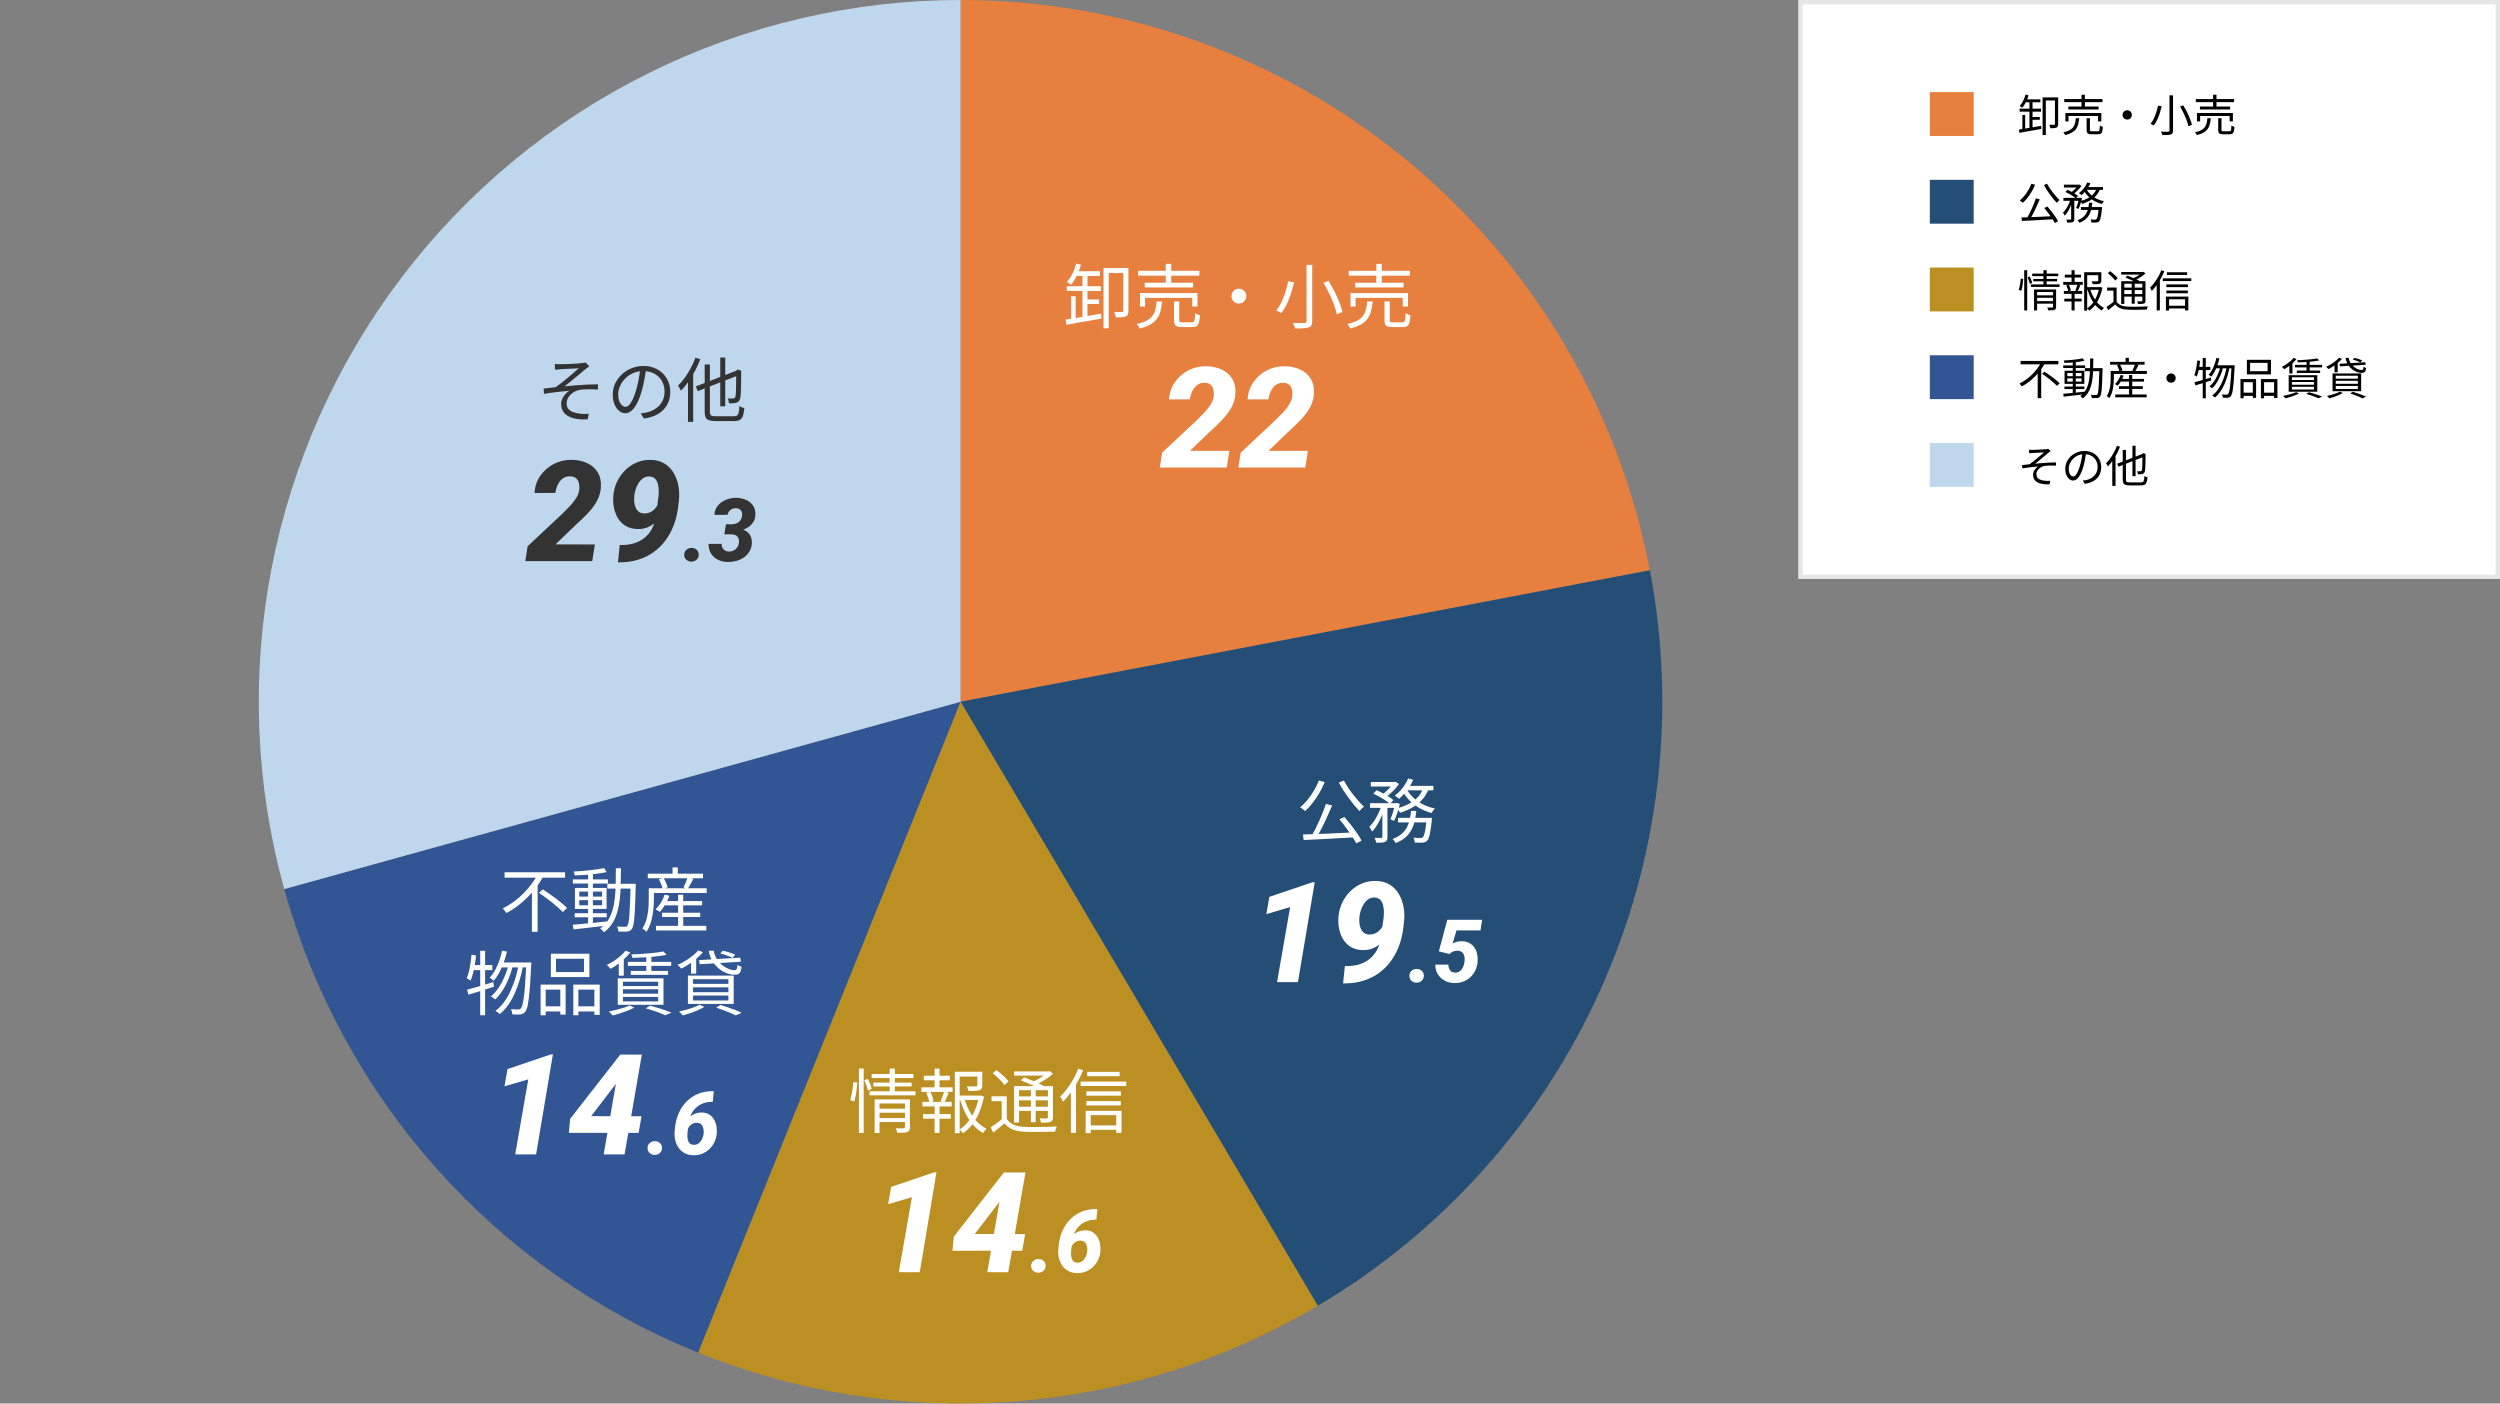<svg viewBox="0 0 570 320" fill="none" xmlns="http://www.w3.org/2000/svg">
<rect x="0" y="0" width="570" height="320" fill="#808080" stroke="none"/>
<path d="M219 0C256.233 -1.62749e-06 292.3 12.985 320.988 36.718C349.676 60.451 369.189 93.446 376.166 130.019L219 160V0Z" fill="#E77F3E"/>
<path d="M376.166 130.019C382.337 162.366 378.376 195.829 364.825 225.842C351.273 255.855 328.791 280.956 300.447 297.719L219 160L376.166 130.019Z" fill="#244E76"/>
<path d="M300.447 297.719C279.298 310.226 255.553 317.695 231.052 319.545C206.552 321.396 181.954 317.58 159.167 308.391L219 160L300.447 297.719Z" fill="#BC8F22"/>
<path d="M159.167 308.391C136.379 299.203 116.014 284.89 99.649 266.562C83.285 248.234 71.362 226.383 64.804 202.704L219 160L159.167 308.391Z" fill="#325594"/>
<path d="M64.804 202.704C58.224 178.944 57.223 153.983 61.881 129.772C66.539 105.561 76.73 82.754 91.657 63.131C106.584 43.508 125.844 27.6 147.933 16.649C170.023 5.698 194.345 -2.9401e-07 219 0V160L64.804 202.704Z" fill="#BFD7ED"/>
<path d="M243.219 65.248H251.027V66.336H243.219V65.248ZM247.347 68.272H250.595V69.312H247.347V68.272ZM245.267 61.84H250.787V62.912H244.787L245.267 61.84ZM244.227 67.552H245.251V72.992L244.227 73.152V67.552ZM242.963 72.864C243.635 72.768 244.413 72.645 245.299 72.496C246.184 72.347 247.117 72.187 248.099 72.016C249.091 71.845 250.077 71.675 251.059 71.504L251.123 72.64C250.173 72.811 249.219 72.981 248.259 73.152C247.309 73.312 246.397 73.467 245.523 73.616C244.648 73.776 243.859 73.925 243.155 74.064L242.963 72.864ZM256.115 61.12H257.283V70.848C257.283 71.189 257.24 71.461 257.155 71.664C257.08 71.867 256.931 72.021 256.707 72.128C256.483 72.235 256.179 72.304 255.795 72.336C255.421 72.368 254.968 72.384 254.435 72.384C254.424 72.256 254.397 72.117 254.355 71.968C254.312 71.819 254.259 71.669 254.195 71.52C254.141 71.36 254.088 71.227 254.035 71.12C254.44 71.131 254.808 71.136 255.139 71.136C255.48 71.136 255.709 71.131 255.827 71.12C255.944 71.12 256.019 71.104 256.051 71.072C256.093 71.029 256.115 70.949 256.115 70.832V61.12ZM251.603 61.12H256.643V62.256H252.787V74.864H251.603V61.12ZM245.379 60.096L246.483 60.352C246.237 61.227 245.912 62.069 245.507 62.88C245.101 63.68 244.659 64.363 244.179 64.928C244.115 64.853 244.024 64.779 243.907 64.704C243.789 64.619 243.672 64.533 243.555 64.448C243.437 64.363 243.336 64.293 243.251 64.24C243.731 63.739 244.152 63.125 244.515 62.4C244.877 61.664 245.165 60.896 245.379 60.096ZM246.803 62.224H247.939V72.512L246.803 72.704V62.224ZM259.507 61.744H273.459V62.848H259.507V61.744ZM260.995 64.464H272.019V65.536H260.995V64.464ZM259.923 66.816H273.027V69.888H271.827V67.92H261.075V69.888H259.923V66.816ZM265.795 60.16H267.043V65.024H265.795V60.16ZM267.667 68.72H268.867V72.96C268.867 73.184 268.909 73.328 268.995 73.392C269.091 73.456 269.299 73.488 269.619 73.488C269.693 73.488 269.827 73.488 270.019 73.488C270.211 73.488 270.419 73.488 270.643 73.488C270.877 73.488 271.096 73.488 271.299 73.488C271.512 73.488 271.661 73.488 271.747 73.488C271.939 73.488 272.083 73.44 272.179 73.344C272.285 73.248 272.36 73.051 272.403 72.752C272.445 72.453 272.472 72 272.483 71.392C272.579 71.456 272.691 71.52 272.819 71.584C272.947 71.648 273.08 71.707 273.219 71.76C273.357 71.803 273.48 71.84 273.587 71.872C273.544 72.597 273.464 73.157 273.347 73.552C273.24 73.947 273.069 74.213 272.835 74.352C272.6 74.501 272.275 74.576 271.859 74.576C271.773 74.576 271.619 74.576 271.395 74.576C271.171 74.576 270.925 74.576 270.659 74.576C270.392 74.576 270.152 74.576 269.939 74.576C269.725 74.576 269.581 74.576 269.507 74.576C269.016 74.576 268.637 74.528 268.371 74.432C268.115 74.347 267.933 74.187 267.827 73.952C267.72 73.717 267.667 73.392 267.667 72.976V68.72ZM263.715 68.72H264.963C264.888 69.541 264.765 70.283 264.595 70.944C264.424 71.595 264.157 72.171 263.795 72.672C263.432 73.173 262.931 73.605 262.291 73.968C261.661 74.341 260.845 74.651 259.843 74.896C259.811 74.789 259.757 74.672 259.683 74.544C259.608 74.416 259.523 74.288 259.427 74.16C259.341 74.043 259.256 73.947 259.171 73.872C260.088 73.669 260.835 73.419 261.411 73.12C261.987 72.821 262.429 72.464 262.739 72.048C263.059 71.621 263.288 71.136 263.427 70.592C263.565 70.037 263.661 69.413 263.715 68.72ZM282.467 65.824C282.787 65.824 283.075 65.899 283.331 66.048C283.587 66.197 283.789 66.4 283.939 66.656C284.088 66.912 284.163 67.2 284.163 67.52C284.163 67.829 284.088 68.117 283.939 68.384C283.789 68.64 283.587 68.843 283.331 68.992C283.075 69.141 282.787 69.216 282.467 69.216C282.157 69.216 281.869 69.141 281.603 68.992C281.347 68.843 281.144 68.64 280.995 68.384C280.845 68.117 280.771 67.829 280.771 67.52C280.771 67.2 280.845 66.912 280.995 66.656C281.144 66.4 281.347 66.197 281.603 66.048C281.869 65.899 282.157 65.824 282.467 65.824ZM297.891 60.384H299.187V73.216C299.187 73.653 299.123 73.979 298.995 74.192C298.867 74.405 298.659 74.56 298.371 74.656C298.072 74.752 297.667 74.816 297.155 74.848C296.653 74.88 296.029 74.891 295.283 74.88C295.261 74.773 295.219 74.64 295.155 74.48C295.101 74.331 295.043 74.181 294.979 74.032C294.915 73.883 294.851 73.749 294.787 73.632C295.181 73.643 295.56 73.648 295.923 73.648C296.285 73.659 296.6 73.659 296.867 73.648C297.144 73.648 297.336 73.648 297.443 73.648C297.603 73.637 297.715 73.605 297.779 73.552C297.853 73.488 297.891 73.376 297.891 73.216V60.384ZM301.747 64.464L302.899 64.032C303.379 64.779 303.832 65.579 304.259 66.432C304.685 67.285 305.059 68.123 305.379 68.944C305.709 69.765 305.944 70.496 306.083 71.136L304.787 71.664C304.669 71.024 304.456 70.293 304.147 69.472C303.848 68.64 303.485 67.792 303.059 66.928C302.643 66.053 302.205 65.232 301.747 64.464ZM293.699 64.144L295.043 64.368C294.861 65.147 294.637 65.968 294.371 66.832C294.104 67.685 293.784 68.512 293.411 69.312C293.037 70.101 292.605 70.795 292.115 71.392C292.019 71.317 291.901 71.243 291.763 71.168C291.635 71.083 291.496 71.003 291.347 70.928C291.208 70.853 291.085 70.795 290.979 70.752C291.459 70.187 291.875 69.525 292.227 68.768C292.579 68.011 292.877 67.232 293.123 66.432C293.379 65.621 293.571 64.859 293.699 64.144ZM307.507 61.744H321.459V62.848H307.507V61.744ZM308.995 64.464H320.019V65.536H308.995V64.464ZM307.923 66.816H321.027V69.888H319.827V67.92H309.075V69.888H307.923V66.816ZM313.795 60.16H315.043V65.024H313.795V60.16ZM315.667 68.72H316.867V72.96C316.867 73.184 316.909 73.328 316.995 73.392C317.091 73.456 317.299 73.488 317.619 73.488C317.693 73.488 317.827 73.488 318.019 73.488C318.211 73.488 318.419 73.488 318.643 73.488C318.877 73.488 319.096 73.488 319.299 73.488C319.512 73.488 319.661 73.488 319.747 73.488C319.939 73.488 320.083 73.44 320.179 73.344C320.285 73.248 320.36 73.051 320.403 72.752C320.445 72.453 320.472 72 320.483 71.392C320.579 71.456 320.691 71.52 320.819 71.584C320.947 71.648 321.08 71.707 321.219 71.76C321.357 71.803 321.48 71.84 321.587 71.872C321.544 72.597 321.464 73.157 321.347 73.552C321.24 73.947 321.069 74.213 320.835 74.352C320.6 74.501 320.275 74.576 319.859 74.576C319.773 74.576 319.619 74.576 319.395 74.576C319.171 74.576 318.925 74.576 318.659 74.576C318.392 74.576 318.152 74.576 317.939 74.576C317.725 74.576 317.581 74.576 317.507 74.576C317.016 74.576 316.637 74.528 316.371 74.432C316.115 74.347 315.933 74.187 315.827 73.952C315.72 73.717 315.667 73.392 315.667 72.976V68.72ZM311.715 68.72H312.963C312.888 69.541 312.765 70.283 312.595 70.944C312.424 71.595 312.157 72.171 311.795 72.672C311.432 73.173 310.931 73.605 310.291 73.968C309.661 74.341 308.845 74.651 307.843 74.896C307.811 74.789 307.757 74.672 307.683 74.544C307.608 74.416 307.523 74.288 307.427 74.16C307.341 74.043 307.256 73.947 307.171 73.872C308.088 73.669 308.835 73.419 309.411 73.12C309.987 72.821 310.429 72.464 310.739 72.048C311.059 71.621 311.288 71.136 311.427 70.592C311.565 70.037 311.661 69.413 311.715 68.72Z" fill="white"/>
<path d="M280.295 102.803L279.701 106.6H264.435L264.967 103.209L273.107 95.584C273.566 95.126 274.055 94.626 274.576 94.084C275.107 93.532 275.576 92.939 275.982 92.303C276.389 91.668 276.639 91.017 276.732 90.35C276.795 89.829 276.774 89.34 276.67 88.881C276.576 88.412 276.368 88.032 276.045 87.741C275.722 87.439 275.264 87.282 274.67 87.272C273.972 87.251 273.383 87.433 272.904 87.819C272.435 88.194 272.066 88.673 271.795 89.256C271.534 89.84 271.363 90.439 271.279 91.053L266.545 91.069C266.628 89.579 267.071 88.267 267.873 87.131C268.675 85.985 269.701 85.09 270.951 84.444C272.211 83.798 273.576 83.485 275.045 83.506C276.368 83.527 277.545 83.782 278.576 84.272C279.618 84.761 280.42 85.48 280.982 86.428C281.545 87.376 281.769 88.548 281.654 89.944C281.571 90.902 281.321 91.798 280.904 92.631C280.488 93.454 279.967 94.23 279.342 94.959C278.727 95.678 278.066 96.366 277.357 97.022C276.659 97.668 275.988 98.298 275.342 98.912L271.326 102.787L280.295 102.803ZM298.201 102.803L297.607 106.6H282.342L282.873 103.209L291.014 95.584C291.472 95.126 291.961 94.626 292.482 94.084C293.014 93.532 293.482 92.939 293.889 92.303C294.295 91.668 294.545 91.017 294.639 90.35C294.701 89.829 294.68 89.34 294.576 88.881C294.482 88.412 294.274 88.032 293.951 87.741C293.628 87.439 293.17 87.282 292.576 87.272C291.878 87.251 291.29 87.433 290.81 87.819C290.342 88.194 289.972 88.673 289.701 89.256C289.441 89.84 289.269 90.439 289.185 91.053L284.451 91.069C284.534 89.579 284.977 88.267 285.779 87.131C286.581 85.985 287.607 85.09 288.857 84.444C290.118 83.798 291.482 83.485 292.951 83.506C294.274 83.527 295.451 83.782 296.482 84.272C297.524 84.761 298.326 85.48 298.889 86.428C299.451 87.376 299.675 88.548 299.56 89.944C299.477 90.902 299.227 91.798 298.81 92.631C298.394 93.454 297.873 94.23 297.248 94.959C296.633 95.678 295.972 96.366 295.264 97.022C294.566 97.668 293.894 98.298 293.248 98.912L289.232 102.787L298.201 102.803Z" fill="white"/>
<path d="M302.321 183.285L303.729 183.653C303.473 184.251 303.196 184.88 302.897 185.541C302.609 186.192 302.311 186.848 302.001 187.509C301.692 188.16 301.377 188.784 301.057 189.381C300.737 189.968 300.433 190.507 300.145 190.997L299.025 190.629C299.313 190.139 299.612 189.589 299.921 188.981C300.231 188.373 300.529 187.739 300.817 187.077C301.116 186.416 301.393 185.76 301.649 185.109C301.905 184.459 302.129 183.851 302.321 183.285ZM297.073 190.261C297.799 190.24 298.62 190.213 299.537 190.181C300.465 190.149 301.447 190.112 302.481 190.069C303.527 190.016 304.593 189.968 305.681 189.925C306.78 189.872 307.868 189.824 308.945 189.781L308.913 190.917C307.516 190.992 306.108 191.067 304.689 191.141C303.271 191.227 301.921 191.301 300.641 191.365C299.372 191.429 298.236 191.483 297.233 191.525L297.073 190.261ZM305.393 186.805L306.529 186.261C307.02 186.827 307.516 187.435 308.017 188.085C308.519 188.725 308.983 189.355 309.409 189.973C309.836 190.592 310.177 191.147 310.433 191.637L309.233 192.293C308.977 191.792 308.636 191.227 308.209 190.597C307.793 189.957 307.335 189.307 306.833 188.645C306.343 187.973 305.863 187.36 305.393 186.805ZM300.705 177.957L302.033 178.325C301.681 179.189 301.265 180.027 300.785 180.837C300.305 181.648 299.793 182.405 299.249 183.109C298.705 183.803 298.145 184.411 297.569 184.933C297.495 184.848 297.388 184.752 297.249 184.645C297.111 184.539 296.967 184.432 296.817 184.325C296.668 184.219 296.54 184.133 296.433 184.069C297.02 183.589 297.575 183.029 298.097 182.389C298.631 181.739 299.121 181.035 299.569 180.277C300.017 179.52 300.396 178.747 300.705 177.957ZM306.417 177.957C306.684 178.48 306.999 179.019 307.361 179.573C307.735 180.128 308.129 180.672 308.545 181.205C308.961 181.739 309.377 182.24 309.793 182.709C310.209 183.179 310.604 183.579 310.977 183.909C310.871 183.995 310.753 184.096 310.625 184.213C310.497 184.331 310.375 184.453 310.257 184.581C310.14 184.709 310.039 184.827 309.953 184.933C309.591 184.549 309.196 184.101 308.769 183.589C308.353 183.077 307.932 182.533 307.505 181.957C307.089 181.381 306.684 180.795 306.289 180.197C305.895 179.589 305.548 179.003 305.249 178.437L306.417 177.957ZM312.545 178.293H318.001V179.333H312.545V178.293ZM318.737 186.469H325.665V187.509H318.737V186.469ZM312.369 183.125H318.385V184.197H312.369V183.125ZM315.185 183.557H316.337V190.821C316.337 191.12 316.3 191.355 316.225 191.525C316.151 191.707 316.007 191.851 315.793 191.957C315.591 192.043 315.324 192.096 314.993 192.117C314.673 192.139 314.268 192.149 313.777 192.149C313.756 192 313.708 191.813 313.633 191.589C313.569 191.376 313.495 191.189 313.409 191.029C313.761 191.04 314.076 191.045 314.353 191.045C314.641 191.056 314.833 191.056 314.929 191.045C315.025 191.035 315.089 191.013 315.121 190.981C315.164 190.949 315.185 190.891 315.185 190.805V183.557ZM325.265 186.469H326.481C326.481 186.469 326.476 186.533 326.465 186.661C326.465 186.789 326.46 186.901 326.449 186.997C326.353 187.989 326.247 188.805 326.129 189.445C326.023 190.075 325.911 190.565 325.793 190.917C325.676 191.269 325.537 191.525 325.377 191.685C325.239 191.835 325.089 191.936 324.929 191.989C324.78 192.053 324.593 192.096 324.369 192.117C324.188 192.128 323.937 192.133 323.617 192.133C323.297 192.133 322.951 192.123 322.577 192.101C322.567 191.931 322.535 191.739 322.481 191.525C322.428 191.323 322.353 191.141 322.257 190.981C322.609 191.013 322.929 191.035 323.217 191.045C323.505 191.056 323.713 191.061 323.841 191.061C323.98 191.061 324.087 191.051 324.161 191.029C324.247 191.008 324.327 190.965 324.401 190.901C324.508 190.784 324.615 190.571 324.721 190.261C324.828 189.952 324.924 189.504 325.009 188.917C325.105 188.331 325.191 187.573 325.265 186.645V186.469ZM321.713 184.885H322.913C322.839 185.685 322.716 186.453 322.545 187.189C322.385 187.925 322.135 188.608 321.793 189.237C321.463 189.867 321.009 190.432 320.433 190.933C319.857 191.435 319.116 191.861 318.209 192.213C318.145 192.075 318.044 191.909 317.905 191.717C317.767 191.536 317.633 191.392 317.505 191.285C318.337 190.976 319.015 190.603 319.537 190.165C320.06 189.717 320.465 189.221 320.753 188.677C321.052 188.123 321.271 187.525 321.409 186.885C321.548 186.245 321.649 185.579 321.713 184.885ZM313.105 180.965L313.857 180.181C314.316 180.363 314.785 180.587 315.265 180.853C315.756 181.109 316.215 181.376 316.641 181.653C317.079 181.92 317.431 182.176 317.697 182.421L316.897 183.301C316.641 183.056 316.3 182.789 315.873 182.501C315.457 182.213 315.004 181.936 314.513 181.669C314.033 181.392 313.564 181.157 313.105 180.965ZM318.065 183.125H318.241L318.417 183.061L319.169 183.317C318.999 183.989 318.796 184.683 318.561 185.397C318.337 186.101 318.097 186.699 317.841 187.189L317.009 186.773C317.212 186.347 317.409 185.813 317.601 185.173C317.793 184.523 317.948 183.909 318.065 183.333V183.125ZM324.481 179.653L325.729 179.861C325.367 180.832 324.865 181.664 324.225 182.357C323.596 183.051 322.855 183.637 322.001 184.117C321.159 184.597 320.231 184.997 319.217 185.317C319.175 185.232 319.111 185.125 319.025 184.997C318.94 184.859 318.844 184.731 318.737 184.613C318.641 184.485 318.551 184.384 318.465 184.309C319.447 184.064 320.337 183.739 321.137 183.333C321.948 182.917 322.636 182.411 323.201 181.813C323.777 181.205 324.204 180.485 324.481 179.653ZM321.073 177.477L322.209 177.797C321.964 178.363 321.665 178.912 321.313 179.445C320.961 179.968 320.588 180.459 320.193 180.917C319.799 181.376 319.399 181.776 318.993 182.117C318.919 182.053 318.823 181.979 318.705 181.893C318.588 181.797 318.465 181.707 318.337 181.621C318.209 181.536 318.097 181.467 318.001 181.413C318.631 180.944 319.217 180.368 319.761 179.685C320.305 178.992 320.743 178.256 321.073 177.477ZM320.785 180.005C321.169 180.699 321.676 181.339 322.305 181.925C322.935 182.512 323.66 183.013 324.481 183.429C325.313 183.835 326.209 184.139 327.169 184.341C327.084 184.427 326.988 184.528 326.881 184.645C326.785 184.763 326.695 184.885 326.609 185.013C326.524 185.141 326.449 185.259 326.385 185.365C325.415 185.099 324.508 184.731 323.665 184.261C322.823 183.781 322.071 183.211 321.409 182.549C320.748 181.888 320.204 181.152 319.777 180.341L320.785 180.005ZM315.025 183.461L315.841 183.765C315.649 184.469 315.393 185.195 315.073 185.941C314.764 186.688 314.417 187.381 314.033 188.021C313.66 188.661 313.26 189.189 312.833 189.605C312.769 189.445 312.673 189.259 312.545 189.045C312.428 188.821 312.316 188.635 312.209 188.485C312.604 188.123 312.983 187.669 313.345 187.125C313.708 186.571 314.033 185.979 314.321 185.349C314.62 184.709 314.855 184.08 315.025 183.461ZM320.721 179.173H326.817V180.197H320.209L320.721 179.173ZM317.713 178.293H317.985L318.177 178.245L318.961 178.741C318.716 179.104 318.423 179.477 318.081 179.861C317.74 180.235 317.377 180.592 316.993 180.933C316.609 181.264 316.236 181.552 315.873 181.797C315.767 181.701 315.633 181.6 315.473 181.493C315.313 181.376 315.175 181.285 315.057 181.221C315.399 180.987 315.735 180.715 316.065 180.405C316.407 180.096 316.721 179.776 317.009 179.445C317.308 179.104 317.543 178.795 317.713 178.517V178.293Z" fill="white"/>
<path d="M299.758 201.152L295.93 223.933H291.165L294.149 206.824L288.727 208.418L289.415 204.48L299.196 201.168L299.758 201.152ZM306.633 220.261H306.868C307.941 220.282 308.925 220.163 309.821 219.902C310.727 219.631 311.524 219.225 312.211 218.683C312.909 218.131 313.482 217.449 313.93 216.636C314.378 215.814 314.685 214.86 314.852 213.777L315.461 209.261C315.503 208.855 315.524 208.392 315.524 207.871C315.524 207.35 315.461 206.845 315.336 206.355C315.211 205.866 314.993 205.459 314.68 205.136C314.368 204.814 313.925 204.647 313.352 204.636C312.81 204.626 312.336 204.767 311.93 205.058C311.534 205.34 311.196 205.709 310.915 206.168C310.633 206.616 310.415 207.095 310.258 207.605C310.102 208.116 309.998 208.595 309.946 209.043C309.904 209.449 309.899 209.886 309.93 210.355C309.972 210.814 310.071 211.246 310.227 211.652C310.394 212.058 310.633 212.392 310.946 212.652C311.269 212.913 311.691 213.053 312.211 213.074C312.68 213.074 313.107 212.996 313.493 212.84C313.878 212.673 314.222 212.439 314.524 212.136C314.826 211.834 315.076 211.491 315.274 211.105C315.472 210.709 315.602 210.298 315.665 209.871L317.04 210.886C316.956 211.657 316.732 212.392 316.368 213.09C316.014 213.777 315.55 214.392 314.977 214.933C314.404 215.465 313.758 215.886 313.04 216.199C312.331 216.501 311.581 216.642 310.79 216.621C309.737 216.61 308.836 216.392 308.086 215.965C307.336 215.527 306.732 214.949 306.274 214.23C305.826 213.501 305.508 212.694 305.321 211.808C305.144 210.913 305.092 209.991 305.165 209.043C305.258 207.928 305.534 206.876 305.993 205.886C306.461 204.886 307.076 204.006 307.836 203.246C308.597 202.485 309.472 201.892 310.461 201.465C311.461 201.027 312.534 200.824 313.68 200.855C314.951 200.876 316.019 201.163 316.883 201.715C317.758 202.267 318.451 202.991 318.961 203.886C319.482 204.782 319.836 205.777 320.024 206.871C320.211 207.954 320.243 209.048 320.118 210.152L319.915 211.84C319.727 213.267 319.389 214.61 318.899 215.871C318.409 217.121 317.779 218.256 317.008 219.277C316.237 220.298 315.336 221.178 314.305 221.918C313.274 222.647 312.123 223.209 310.852 223.605C309.581 224.001 308.201 224.204 306.711 224.215H306.227L306.633 220.261ZM321.336 222.537C321.323 222.068 321.48 221.681 321.805 221.375C322.137 221.069 322.531 220.916 322.987 220.916C323.436 220.909 323.82 221.046 324.139 221.326C324.465 221.606 324.631 221.974 324.637 222.429C324.65 222.905 324.491 223.295 324.159 223.601C323.833 223.901 323.439 224.051 322.977 224.051C322.541 224.057 322.16 223.92 321.834 223.64C321.509 223.36 321.343 222.993 321.336 222.537ZM330.477 217.508L328.055 216.912L329.989 209.715H337.928L337.547 212.127H332.088L331.19 215.135C331.483 214.952 331.805 214.819 332.157 214.734C332.515 214.649 332.866 214.604 333.211 214.597C333.889 214.597 334.471 214.724 334.959 214.978C335.454 215.232 335.851 215.577 336.151 216.013C336.457 216.45 336.668 216.951 336.786 217.517C336.909 218.084 336.945 218.676 336.893 219.295C336.834 220.004 336.662 220.659 336.375 221.258C336.089 221.857 335.708 222.374 335.233 222.81C334.764 223.247 334.221 223.582 333.602 223.816C332.984 224.044 332.316 224.151 331.6 224.138C330.982 224.125 330.409 224.018 329.881 223.816C329.361 223.608 328.902 223.321 328.504 222.957C328.107 222.586 327.798 222.146 327.577 221.638C327.355 221.124 327.245 220.554 327.245 219.929H330.213C330.226 220.248 330.285 220.545 330.389 220.818C330.493 221.092 330.653 221.313 330.868 221.482C331.089 221.651 331.379 221.743 331.737 221.756C332.108 221.762 332.424 221.687 332.684 221.531C332.951 221.375 333.169 221.166 333.338 220.906C333.514 220.646 333.648 220.359 333.739 220.047C333.83 219.728 333.892 219.415 333.924 219.109C333.957 218.803 333.954 218.51 333.915 218.23C333.875 217.95 333.794 217.703 333.67 217.488C333.553 217.267 333.381 217.091 333.153 216.961C332.931 216.83 332.648 216.762 332.303 216.756C331.952 216.756 331.62 216.817 331.307 216.941C330.995 217.065 330.718 217.254 330.477 217.508Z" fill="white"/>
<path d="M200.232 252.795H206.616V253.707H200.232V252.795ZM198.744 244.875H208.248V245.803H198.744V244.875ZM199.128 246.827H207.848V247.707H199.128V246.827ZM198.264 248.811H208.728V249.739H198.264V248.811ZM200.248 254.923H206.664V255.835H200.248V254.923ZM199.416 250.667H206.6V251.595H200.536V258.331H199.416V250.667ZM206.328 250.667H207.464V257.003C207.464 257.301 207.421 257.536 207.336 257.707C207.261 257.877 207.112 258.005 206.888 258.091C206.664 258.187 206.365 258.24 205.992 258.251C205.619 258.272 205.149 258.283 204.584 258.283C204.563 258.133 204.515 257.957 204.44 257.755C204.376 257.563 204.307 257.392 204.232 257.243C204.637 257.253 205.011 257.259 205.352 257.259C205.704 257.269 205.933 257.269 206.04 257.259C206.232 257.248 206.328 257.157 206.328 256.987V250.667ZM202.84 243.627H204.024V249.099H202.84V243.627ZM195.832 243.627H196.92V258.331H195.832V243.627ZM194.568 246.715L195.464 246.827C195.443 247.243 195.4 247.712 195.336 248.235C195.283 248.747 195.208 249.259 195.112 249.771C195.016 250.283 194.904 250.741 194.776 251.147L193.832 250.827C193.96 250.464 194.072 250.043 194.168 249.563C194.264 249.083 194.344 248.592 194.408 248.091C194.483 247.589 194.536 247.131 194.568 246.715ZM197.064 246.283L197.864 245.963C198.045 246.325 198.221 246.725 198.392 247.163C198.563 247.589 198.685 247.947 198.76 248.235L197.912 248.651C197.837 248.341 197.72 247.963 197.56 247.515C197.4 247.067 197.235 246.656 197.064 246.283ZM218.296 249.803H223.544V250.795H218.296V249.803ZM217.704 244.363H223.416V245.451H218.808V258.363H217.704V244.363ZM222.84 244.363H223.96V247.451C223.96 247.749 223.917 247.984 223.832 248.155C223.757 248.325 223.597 248.459 223.352 248.555C223.107 248.64 222.776 248.693 222.36 248.715C221.955 248.725 221.437 248.731 220.808 248.731C220.787 248.571 220.739 248.395 220.664 248.203C220.6 248 220.525 247.824 220.44 247.675C220.781 247.685 221.091 247.696 221.368 247.707C221.656 247.707 221.901 247.707 222.104 247.707C222.307 247.707 222.445 247.701 222.52 247.691C222.659 247.68 222.744 247.659 222.776 247.627C222.819 247.595 222.84 247.536 222.84 247.451V244.363ZM219.864 250.459C220.152 251.461 220.541 252.416 221.032 253.323C221.523 254.219 222.093 255.019 222.744 255.723C223.405 256.427 224.141 256.976 224.952 257.371C224.813 257.477 224.664 257.627 224.504 257.819C224.344 258.021 224.216 258.197 224.12 258.347C223.299 257.877 222.552 257.259 221.88 256.491C221.219 255.723 220.637 254.843 220.136 253.851C219.645 252.859 219.24 251.813 218.92 250.715L219.864 250.459ZM223.176 249.803H223.384L223.592 249.755L224.344 250.027C224.131 251.179 223.811 252.283 223.384 253.339C222.968 254.395 222.44 255.355 221.8 256.219C221.171 257.072 220.429 257.792 219.576 258.379C219.48 258.24 219.352 258.091 219.192 257.931C219.043 257.781 218.899 257.659 218.76 257.563C219.571 257.029 220.275 256.368 220.872 255.579C221.469 254.779 221.96 253.904 222.344 252.955C222.739 252.005 223.016 251.045 223.176 250.075V249.803ZM210.632 245.275H216.568V246.299H210.632V245.275ZM210.456 254.011H216.776V255.051H210.456V254.011ZM210.072 247.915H217.192V248.955H210.072V247.915ZM210.296 251.227H216.984V252.267H210.296V251.227ZM213.096 243.643H214.216V248.283H213.096V243.643ZM213.096 251.675H214.216V258.315H213.096V251.675ZM215.256 248.891L216.296 249.147C216.136 249.531 215.976 249.92 215.816 250.315C215.667 250.699 215.512 251.029 215.352 251.307L214.472 251.051C214.557 250.848 214.648 250.619 214.744 250.363C214.851 250.107 214.947 249.851 215.032 249.595C215.128 249.328 215.203 249.093 215.256 248.891ZM211.176 249.147L212.088 248.907C212.28 249.248 212.445 249.621 212.584 250.027C212.723 250.432 212.808 250.773 212.84 251.051L211.88 251.339C211.848 251.051 211.763 250.704 211.624 250.299C211.496 249.883 211.347 249.499 211.176 249.147ZM229.544 249.947V255.611H228.392V251.067H226.072V249.947H229.544ZM229.544 255.115C229.928 255.712 230.461 256.155 231.144 256.443C231.827 256.72 232.637 256.88 233.576 256.923C234.024 256.933 234.563 256.944 235.192 256.955C235.832 256.955 236.504 256.955 237.208 256.955C237.912 256.944 238.589 256.928 239.24 256.907C239.901 256.885 240.477 256.859 240.968 256.827C240.925 256.912 240.877 257.024 240.824 257.163C240.771 257.301 240.717 257.445 240.664 257.595C240.621 257.744 240.589 257.883 240.568 258.011C240.12 258.021 239.592 258.032 238.984 258.043C238.387 258.064 237.752 258.075 237.08 258.075C236.419 258.085 235.779 258.085 235.16 258.075C234.552 258.064 234.024 258.053 233.576 258.043C232.541 258 231.651 257.829 230.904 257.531C230.157 257.232 229.533 256.763 229.032 256.123C228.627 256.475 228.211 256.821 227.784 257.163C227.357 257.515 226.915 257.867 226.456 258.219L225.864 257.035C226.259 256.779 226.691 256.485 227.16 256.155C227.629 255.813 228.077 255.467 228.504 255.115H229.544ZM226.328 244.731L227.176 243.995C227.517 244.229 227.864 244.501 228.216 244.811C228.579 245.109 228.909 245.413 229.208 245.723C229.507 246.021 229.741 246.309 229.912 246.587L229 247.419C228.84 247.141 228.611 246.848 228.312 246.539C228.024 246.219 227.709 245.904 227.368 245.595C227.027 245.275 226.68 244.987 226.328 244.731ZM232.744 246.315L233.496 245.627C234.008 245.808 234.547 246.021 235.112 246.267C235.688 246.501 236.237 246.741 236.76 246.987C237.293 247.232 237.736 247.461 238.088 247.675L237.288 248.443C236.957 248.229 236.531 247.995 236.008 247.739C235.496 247.483 234.952 247.232 234.376 246.987C233.8 246.731 233.256 246.507 232.744 246.315ZM231.208 247.643H239.48V248.571H232.344V255.931H231.208V247.643ZM238.92 247.643H240.072V254.731C240.072 255.029 240.035 255.259 239.96 255.419C239.885 255.568 239.741 255.691 239.528 255.787C239.315 255.872 239.032 255.925 238.68 255.947C238.339 255.957 237.896 255.963 237.352 255.963C237.331 255.813 237.288 255.648 237.224 255.467C237.16 255.275 237.091 255.115 237.016 254.987C237.4 254.997 237.741 255.003 238.04 255.003C238.349 255.003 238.552 255.003 238.648 255.003C238.755 254.992 238.824 254.965 238.856 254.923C238.899 254.88 238.92 254.816 238.92 254.731V247.643ZM231.224 244.283H239.208V245.243H231.224V244.283ZM231.832 249.979H239.368V250.875H231.832V249.979ZM231.832 252.331H239.368V253.275H231.832V252.331ZM235.048 248.027H236.136V255.867H235.048V248.027ZM238.808 244.283H239.08L239.32 244.219L240.072 244.811C239.709 245.141 239.299 245.472 238.84 245.803C238.381 246.123 237.901 246.421 237.4 246.699C236.899 246.976 236.403 247.216 235.912 247.419C235.837 247.312 235.736 247.189 235.608 247.051C235.48 246.912 235.368 246.8 235.272 246.715C235.72 246.533 236.168 246.32 236.616 246.075C237.064 245.829 237.48 245.573 237.864 245.307C238.248 245.029 238.563 244.763 238.808 244.507V244.283ZM247.88 244.379H255.272V245.371H247.88V244.379ZM247.688 248.827H255.56V249.819H247.688V248.827ZM247.688 251.051H255.528V252.043H247.688V251.051ZM248.152 256.587H255.08V257.595H248.152V256.587ZM246.376 246.603H256.792V247.611H246.376V246.603ZM247.528 253.275H255.704V258.299H254.504V254.251H248.68V258.347H247.528V253.275ZM245.832 243.675L246.952 244.027C246.589 244.923 246.163 245.808 245.672 246.683C245.192 247.557 244.669 248.379 244.104 249.147C243.549 249.915 242.979 250.597 242.392 251.195C242.349 251.099 242.285 250.976 242.2 250.827C242.125 250.677 242.045 250.528 241.96 250.379C241.875 250.229 241.795 250.107 241.72 250.011C242.253 249.499 242.776 248.907 243.288 248.235C243.8 247.552 244.275 246.827 244.712 246.059C245.149 245.28 245.523 244.485 245.832 243.675ZM244.168 247.803L245.288 246.667L245.32 246.683V258.299H244.168V247.803Z" fill="white"/>
<path d="M213.525 267.285L209.697 290.067H204.931L207.916 272.957L202.494 274.551L203.181 270.614L212.963 267.301L213.525 267.285ZM233.728 281.379L233.072 285.16H217.166L217.463 281.957L228.884 267.317H232.947L227.541 274.442L222.259 281.348L233.728 281.379ZM233.806 267.317L229.869 290.067H225.103L229.041 267.317H233.806ZM235.103 288.67C235.09 288.201 235.246 287.814 235.572 287.508C235.904 287.202 236.298 287.049 236.754 287.049C237.203 287.043 237.587 287.179 237.906 287.459C238.231 287.739 238.397 288.107 238.404 288.563C238.417 289.038 238.257 289.429 237.925 289.735C237.6 290.034 237.206 290.184 236.744 290.184C236.308 290.19 235.927 290.054 235.601 289.774C235.276 289.494 235.11 289.126 235.103 288.67ZM249.693 275.662H250.211L249.976 278.084H249.849C249.153 278.078 248.505 278.179 247.906 278.387C247.313 278.589 246.783 278.888 246.314 279.285C245.852 279.683 245.468 280.158 245.162 280.711C244.862 281.265 244.664 281.886 244.566 282.576L244.224 285.008C244.198 285.295 244.185 285.601 244.185 285.926C244.192 286.252 244.237 286.564 244.322 286.864C244.413 287.163 244.563 287.407 244.771 287.596C244.986 287.785 245.282 287.882 245.66 287.889C246.005 287.902 246.308 287.83 246.568 287.674C246.828 287.518 247.05 287.313 247.232 287.059C247.421 286.798 247.571 286.515 247.681 286.209C247.792 285.903 247.864 285.604 247.896 285.311C247.922 285.044 247.919 284.77 247.886 284.49C247.86 284.204 247.789 283.94 247.672 283.699C247.561 283.452 247.401 283.253 247.193 283.104C246.985 282.948 246.721 282.866 246.402 282.86C246.005 282.847 245.644 282.931 245.318 283.114C244.999 283.289 244.732 283.53 244.517 283.836C244.302 284.142 244.156 284.484 244.078 284.862L243.345 284.188C243.397 283.647 243.541 283.153 243.775 282.703C244.016 282.254 244.325 281.864 244.703 281.531C245.08 281.199 245.507 280.946 245.982 280.77C246.464 280.587 246.975 280.503 247.515 280.516C248.16 280.529 248.707 280.679 249.156 280.965C249.612 281.245 249.973 281.616 250.24 282.078C250.513 282.534 250.702 283.045 250.806 283.612C250.91 284.171 250.94 284.735 250.894 285.301C250.829 285.998 250.65 286.652 250.357 287.264C250.064 287.869 249.68 288.4 249.205 288.856C248.729 289.311 248.179 289.666 247.554 289.92C246.936 290.168 246.272 290.285 245.562 290.272C244.774 290.252 244.094 290.083 243.521 289.764C242.955 289.445 242.492 289.018 242.134 288.485C241.783 287.944 241.535 287.339 241.392 286.668C241.255 285.998 241.226 285.301 241.304 284.578L241.441 283.436C241.591 282.355 241.89 281.346 242.339 280.408C242.789 279.464 243.371 278.641 244.088 277.938C244.804 277.228 245.634 276.675 246.578 276.278C247.522 275.88 248.56 275.675 249.693 275.662Z" fill="white"/>
<path d="M115.037 198.88H128.829V200.112H115.037V198.88ZM122.877 203.552L123.773 202.784C124.243 203.093 124.739 203.429 125.261 203.792C125.784 204.144 126.296 204.512 126.797 204.896C127.299 205.28 127.763 205.653 128.189 206.016C128.627 206.379 128.995 206.715 129.293 207.024L128.317 207.952C128.029 207.643 127.672 207.301 127.245 206.928C126.829 206.544 126.376 206.155 125.885 205.76C125.395 205.365 124.888 204.981 124.365 204.608C123.853 204.224 123.357 203.872 122.877 203.552ZM122.589 199.312L123.885 199.776C123.288 200.875 122.563 201.947 121.709 202.992C120.856 204.037 119.901 205.003 118.845 205.888C117.8 206.773 116.669 207.536 115.453 208.176C115.4 208.069 115.32 207.952 115.213 207.824C115.117 207.696 115.016 207.568 114.909 207.44C114.813 207.312 114.723 207.205 114.637 207.12C115.512 206.683 116.344 206.176 117.133 205.6C117.933 205.013 118.675 204.379 119.357 203.696C120.04 203.003 120.653 202.288 121.197 201.552C121.752 200.805 122.216 200.059 122.589 199.312ZM121.277 202.496L122.573 201.216V201.232V212.448H121.277V202.496ZM131.037 208.208H138.333V209.136H131.037V208.208ZM130.605 200.496H138.605V201.44H130.605V200.496ZM134.077 199.056H135.181V210.816H134.077V199.056ZM130.605 210.848C131.256 210.784 132.003 210.715 132.845 210.64C133.699 210.565 134.6 210.48 135.549 210.384C136.509 210.288 137.459 210.187 138.397 210.08L138.413 211.024C137.507 211.131 136.595 211.237 135.677 211.344C134.76 211.461 133.88 211.563 133.037 211.648C132.205 211.744 131.448 211.829 130.765 211.904L130.605 210.848ZM132.077 205.232V206.4H137.277V205.232H132.077ZM132.077 203.28V204.432H137.277V203.28H132.077ZM131.085 202.448H138.301V207.232H131.085V202.448ZM137.725 197.92L138.317 198.848C137.688 198.976 136.963 199.093 136.141 199.2C135.32 199.307 134.467 199.397 133.581 199.472C132.707 199.536 131.869 199.579 131.069 199.6C131.048 199.472 131.005 199.323 130.941 199.152C130.888 198.981 130.835 198.832 130.781 198.704C131.379 198.672 131.992 198.635 132.621 198.592C133.261 198.539 133.891 198.48 134.509 198.416C135.139 198.352 135.725 198.277 136.269 198.192C136.824 198.107 137.309 198.016 137.725 197.92ZM138.477 201.504H144.253V202.608H138.477V201.504ZM143.789 201.504H144.941C144.941 201.504 144.941 201.547 144.941 201.632C144.941 201.707 144.941 201.792 144.941 201.888C144.941 201.973 144.941 202.043 144.941 202.096C144.899 203.792 144.851 205.221 144.797 206.384C144.755 207.536 144.701 208.48 144.637 209.216C144.573 209.952 144.493 210.523 144.397 210.928C144.312 211.323 144.2 211.605 144.061 211.776C143.923 211.989 143.768 212.139 143.597 212.224C143.427 212.309 143.224 212.363 142.989 212.384C142.765 212.416 142.477 212.427 142.125 212.416C141.773 212.416 141.405 212.411 141.021 212.4C141.011 212.229 140.973 212.032 140.909 211.808C140.845 211.595 140.765 211.408 140.669 211.248C141.064 211.28 141.427 211.296 141.757 211.296C142.088 211.307 142.328 211.312 142.477 211.312C142.605 211.312 142.712 211.296 142.797 211.264C142.883 211.232 142.963 211.168 143.037 211.072C143.144 210.944 143.235 210.693 143.309 210.32C143.384 209.936 143.448 209.387 143.501 208.672C143.555 207.957 143.603 207.035 143.645 205.904C143.699 204.773 143.747 203.397 143.789 201.776V201.504ZM140.413 197.968H141.581C141.571 199.237 141.549 200.464 141.517 201.648C141.496 202.832 141.427 203.957 141.309 205.024C141.192 206.091 140.995 207.088 140.717 208.016C140.451 208.944 140.072 209.792 139.581 210.56C139.101 211.317 138.477 211.984 137.709 212.56C137.656 212.464 137.576 212.363 137.469 212.256C137.363 212.149 137.251 212.043 137.133 211.936C137.027 211.84 136.925 211.76 136.829 211.696C137.555 211.173 138.147 210.56 138.605 209.856C139.064 209.141 139.416 208.352 139.661 207.488C139.917 206.613 140.093 205.675 140.189 204.672C140.296 203.659 140.36 202.592 140.381 201.472C140.403 200.341 140.413 199.173 140.413 197.968ZM151.213 205.44H160.077V206.416H151.213V205.44ZM150.941 208.096H159.645V209.072H150.941V208.096ZM149.581 211.104H161.037V212.144H149.581V211.104ZM154.605 204H155.773V211.744H154.605V204ZM151.549 203.968L152.637 204.224C152.381 204.928 152.056 205.605 151.661 206.256C151.277 206.907 150.872 207.461 150.445 207.92C150.371 207.856 150.275 207.787 150.157 207.712C150.04 207.637 149.917 207.568 149.789 207.504C149.672 207.429 149.565 207.371 149.469 207.328C149.917 206.912 150.323 206.411 150.685 205.824C151.048 205.227 151.336 204.608 151.549 203.968ZM148.557 202.528H161.117V203.6H148.557V202.528ZM147.693 199.2H160.285V200.24H147.693V199.2ZM153.341 197.76H154.541V199.856H153.341V197.76ZM147.917 202.528H149.085V205.04C149.085 205.563 149.059 206.144 149.005 206.784C148.963 207.413 148.883 208.064 148.765 208.736C148.659 209.397 148.493 210.048 148.269 210.688C148.045 211.328 147.752 211.92 147.389 212.464C147.336 212.389 147.251 212.299 147.133 212.192C147.016 212.096 146.893 212 146.765 211.904C146.648 211.819 146.547 211.755 146.461 211.712C146.792 211.211 147.053 210.672 147.245 210.096C147.437 209.509 147.581 208.923 147.677 208.336C147.784 207.739 147.848 207.157 147.869 206.592C147.901 206.027 147.917 205.504 147.917 205.024V202.528ZM150.221 200.464L151.293 200.176C151.496 200.507 151.683 200.875 151.853 201.28C152.035 201.685 152.157 202.037 152.221 202.336L151.069 202.656C151.016 202.357 150.909 202.005 150.749 201.6C150.589 201.184 150.413 200.805 150.221 200.464ZM156.765 200.048L158.077 200.384C157.875 200.789 157.656 201.2 157.421 201.616C157.197 202.021 156.995 202.368 156.813 202.656L155.821 202.336C155.939 202.123 156.056 201.883 156.173 201.616C156.291 201.349 156.403 201.077 156.509 200.8C156.616 200.523 156.701 200.272 156.765 200.048ZM114.477 216.76L115.581 216.968C115.379 217.843 115.128 218.691 114.829 219.512C114.531 220.323 114.195 221.08 113.821 221.784C113.448 222.477 113.032 223.091 112.573 223.624C112.52 223.56 112.435 223.485 112.317 223.4C112.2 223.304 112.083 223.213 111.965 223.128C111.848 223.043 111.741 222.979 111.645 222.936C112.093 222.445 112.499 221.875 112.861 221.224C113.224 220.573 113.539 219.869 113.805 219.112C114.083 218.355 114.307 217.571 114.477 216.76ZM119.997 219.448H121.149C121.149 219.448 121.144 219.485 121.133 219.56C121.133 219.635 121.133 219.725 121.133 219.832C121.133 219.928 121.128 220.003 121.117 220.056C121.032 221.88 120.941 223.427 120.845 224.696C120.749 225.955 120.648 226.989 120.541 227.8C120.445 228.611 120.333 229.24 120.205 229.688C120.077 230.136 119.933 230.456 119.773 230.648C119.603 230.872 119.432 231.027 119.261 231.112C119.101 231.197 118.899 231.256 118.653 231.288C118.429 231.309 118.157 231.32 117.837 231.32C117.517 231.32 117.181 231.309 116.829 231.288C116.808 231.107 116.771 230.904 116.717 230.68C116.664 230.456 116.589 230.259 116.493 230.088C116.856 230.12 117.187 230.141 117.485 230.152C117.784 230.163 118.008 230.168 118.157 230.168C118.296 230.168 118.408 230.152 118.493 230.12C118.589 230.077 118.68 230.008 118.765 229.912C118.893 229.763 119.016 229.475 119.133 229.048C119.251 228.621 119.357 228.013 119.453 227.224C119.56 226.435 119.656 225.427 119.741 224.2C119.827 222.973 119.912 221.48 119.997 219.72V219.448ZM114.365 219.448H120.477V220.568H113.853L114.365 219.448ZM115.997 219.8L116.909 220.248C116.685 221.187 116.371 222.147 115.965 223.128C115.571 224.099 115.107 225 114.573 225.832C114.051 226.664 113.485 227.347 112.877 227.88C112.76 227.763 112.611 227.64 112.429 227.512C112.259 227.373 112.093 227.261 111.933 227.176C112.403 226.803 112.845 226.344 113.261 225.8C113.677 225.256 114.061 224.653 114.413 223.992C114.765 223.32 115.075 222.627 115.341 221.912C115.608 221.197 115.827 220.493 115.997 219.8ZM118.269 219.88L119.245 220.328C119.043 221.405 118.776 222.477 118.445 223.544C118.125 224.6 117.747 225.613 117.309 226.584C116.872 227.544 116.371 228.419 115.805 229.208C115.251 229.997 114.632 230.664 113.949 231.208C113.832 231.091 113.677 230.963 113.485 230.824C113.293 230.685 113.112 230.573 112.941 230.488C113.635 229.987 114.264 229.357 114.829 228.6C115.405 227.832 115.912 226.979 116.349 226.04C116.797 225.101 117.181 224.109 117.501 223.064C117.821 222.008 118.077 220.947 118.269 219.88ZM106.493 225.64C107.005 225.512 107.581 225.357 108.221 225.176C108.872 224.995 109.56 224.797 110.285 224.584C111.021 224.36 111.747 224.136 112.461 223.912L112.621 224.968C111.619 225.288 110.605 225.613 109.581 225.944C108.557 226.264 107.635 226.547 106.813 226.792L106.493 225.64ZM109.485 216.776H110.605V231.48H109.485V216.776ZM107.501 217.688L108.541 217.848C108.467 218.563 108.371 219.272 108.253 219.976C108.136 220.669 107.997 221.325 107.837 221.944C107.688 222.552 107.512 223.096 107.309 223.576C107.245 223.523 107.155 223.464 107.037 223.4C106.931 223.325 106.819 223.256 106.701 223.192C106.584 223.128 106.483 223.075 106.397 223.032C106.6 222.584 106.771 222.072 106.909 221.496C107.048 220.909 107.165 220.291 107.261 219.64C107.368 218.989 107.448 218.339 107.501 217.688ZM107.613 220.04H112.253V221.192H107.421L107.613 220.04ZM126.765 218.584V221.624H133.149V218.584H126.765ZM125.597 217.448H134.381V222.776H125.597V217.448ZM123.261 224.488H128.957V231.336H127.757V225.624H124.413V231.48H123.261V224.488ZM130.717 224.488H136.733V231.384H135.517V225.624H131.869V231.48H130.717V224.488ZM123.789 229.448H128.253V230.616H123.789V229.448ZM131.293 229.448H136.045V230.616H131.293V229.448ZM151.261 216.936L151.981 217.704C151.309 217.832 150.531 217.949 149.645 218.056C148.76 218.152 147.848 218.227 146.909 218.28C145.971 218.333 145.064 218.371 144.189 218.392C144.179 218.285 144.147 218.157 144.093 218.008C144.04 217.848 143.987 217.715 143.933 217.608C144.573 217.576 145.229 217.544 145.901 217.512C146.584 217.469 147.256 217.421 147.917 217.368C148.579 217.315 149.197 217.251 149.773 217.176C150.349 217.101 150.845 217.021 151.261 216.936ZM143.149 219.304H153.037V220.216H143.149V219.304ZM143.821 221.368H152.317V222.264H143.821V221.368ZM147.357 217.784H148.509V221.768H147.357V217.784ZM142.621 216.76L143.709 217.16C143.336 217.64 142.899 218.109 142.397 218.568C141.896 219.027 141.373 219.453 140.829 219.848C140.296 220.243 139.768 220.589 139.245 220.888C139.181 220.813 139.091 220.723 138.973 220.616C138.867 220.499 138.755 220.387 138.637 220.28C138.531 220.173 138.429 220.088 138.333 220.024C138.867 219.768 139.395 219.469 139.917 219.128C140.451 218.776 140.952 218.403 141.421 218.008C141.891 217.603 142.291 217.187 142.621 216.76ZM142.029 225.56V226.552H150.061V225.56H142.029ZM142.029 227.304V228.312H150.061V227.304H142.029ZM142.029 223.832V224.824H150.061V223.832H142.029ZM140.845 223.064H151.277V229.096H140.845V223.064ZM147.229 229.896L148.237 229.288C148.824 229.437 149.416 229.608 150.013 229.8C150.611 229.992 151.176 230.179 151.709 230.36C152.243 230.541 152.701 230.712 153.085 230.872L151.709 231.48C151.379 231.331 150.973 231.165 150.493 230.984C150.024 230.803 149.512 230.616 148.957 230.424C148.403 230.232 147.827 230.056 147.229 229.896ZM143.549 229.24L144.621 229.736C144.195 229.971 143.693 230.2 143.117 230.424C142.541 230.648 141.955 230.856 141.357 231.048C140.771 231.24 140.205 231.4 139.661 231.528C139.608 231.443 139.528 231.341 139.421 231.224C139.315 231.117 139.203 231.011 139.085 230.904C138.979 230.797 138.883 230.707 138.797 230.632C139.352 230.525 139.917 230.397 140.493 230.248C141.08 230.109 141.64 229.955 142.173 229.784C142.707 229.613 143.165 229.432 143.549 229.24ZM141.085 219.16L141.917 218.328L142.221 218.424V222.456H141.085V219.16ZM159.421 218.904L168.797 218.344L168.909 219.272L159.517 219.848L159.421 218.904ZM161.613 216.76H162.733C162.829 217.411 163.043 218.008 163.373 218.552C163.704 219.096 164.104 219.571 164.573 219.976C165.053 220.371 165.549 220.675 166.061 220.888C166.584 221.101 167.075 221.203 167.533 221.192C167.757 221.181 167.907 221.091 167.981 220.92C168.067 220.749 168.125 220.435 168.157 219.976C168.275 220.072 168.419 220.163 168.589 220.248C168.771 220.333 168.936 220.397 169.085 220.44C169.021 220.92 168.931 221.293 168.813 221.56C168.696 221.827 168.531 222.008 168.317 222.104C168.104 222.2 167.827 222.248 167.485 222.248C166.995 222.248 166.493 222.163 165.981 221.992C165.469 221.821 164.968 221.581 164.477 221.272C163.997 220.952 163.555 220.568 163.149 220.12C162.744 219.661 162.408 219.149 162.141 218.584C161.875 218.019 161.699 217.411 161.613 216.76ZM164.221 217.384L164.813 216.76C165.123 216.813 165.453 216.893 165.805 217C166.157 217.096 166.493 217.208 166.813 217.336C167.144 217.453 167.416 217.571 167.629 217.688L167.005 218.408C166.803 218.28 166.541 218.157 166.221 218.04C165.912 217.912 165.581 217.789 165.229 217.672C164.888 217.555 164.552 217.459 164.221 217.384ZM159.197 216.696L160.285 217.096C159.869 217.597 159.384 218.077 158.829 218.536C158.285 218.995 157.715 219.421 157.117 219.816C156.52 220.211 155.933 220.552 155.357 220.84C155.304 220.765 155.219 220.675 155.101 220.568C154.995 220.461 154.883 220.355 154.765 220.248C154.659 220.141 154.563 220.056 154.477 219.992C155.064 219.736 155.645 219.437 156.221 219.096C156.808 218.744 157.357 218.365 157.869 217.96C158.381 217.544 158.824 217.123 159.197 216.696ZM157.565 218.904L158.413 218.072L158.733 218.168V221.992H157.565V218.904ZM158.013 225.112V226.216H166.077V225.112H158.013ZM158.013 226.984V228.104H166.077V226.984H158.013ZM158.013 223.256V224.328H166.077V223.256H158.013ZM156.845 222.44H167.277V228.904H156.845V222.44ZM163.277 229.736L164.253 229.128C164.84 229.309 165.432 229.501 166.029 229.704C166.627 229.907 167.192 230.109 167.725 230.312C168.259 230.525 168.717 230.723 169.101 230.904L167.757 231.512C167.427 231.341 167.021 231.155 166.541 230.952C166.061 230.749 165.544 230.541 164.989 230.328C164.435 230.125 163.864 229.928 163.277 229.736ZM159.501 229.08L160.605 229.576C160.168 229.832 159.667 230.083 159.101 230.328C158.547 230.573 157.971 230.797 157.373 231C156.776 231.203 156.211 231.379 155.677 231.528C155.613 231.443 155.528 231.341 155.421 231.224C155.315 231.117 155.203 231.005 155.085 230.888C154.979 230.781 154.877 230.696 154.781 230.632C155.336 230.515 155.901 230.376 156.477 230.216C157.064 230.056 157.619 229.88 158.141 229.688C158.664 229.496 159.117 229.293 159.501 229.08Z" fill="white"/>
<path d="M126.058 240.419L122.23 263.2H117.465L120.449 246.091L115.027 247.684L115.715 243.747L125.496 240.434L126.058 240.419ZM146.261 254.512L145.605 258.294H129.699L129.996 255.091L141.418 240.45H145.48L140.074 247.575L134.793 254.481L146.261 254.512ZM146.34 240.45L142.402 263.2H137.636L141.574 240.45H146.34ZM147.636 261.803C147.623 261.335 147.78 260.947 148.105 260.641C148.437 260.335 148.831 260.182 149.287 260.182C149.736 260.176 150.12 260.313 150.439 260.593C150.765 260.872 150.931 261.24 150.937 261.696C150.95 262.171 150.791 262.562 150.459 262.868C150.133 263.167 149.739 263.317 149.277 263.317C148.841 263.324 148.46 263.187 148.135 262.907C147.809 262.627 147.643 262.259 147.636 261.803ZM162.226 248.796H162.744L162.51 251.218H162.383C161.686 251.211 161.038 251.312 160.439 251.52C159.847 251.722 159.316 252.022 158.847 252.419C158.385 252.816 158.001 253.291 157.695 253.844C157.396 254.398 157.197 255.02 157.099 255.71L156.758 258.141C156.732 258.428 156.719 258.734 156.719 259.059C156.725 259.385 156.771 259.697 156.855 259.997C156.946 260.296 157.096 260.54 157.304 260.729C157.519 260.918 157.816 261.016 158.193 261.022C158.538 261.035 158.841 260.964 159.101 260.807C159.362 260.651 159.583 260.446 159.765 260.192C159.954 259.932 160.104 259.649 160.215 259.343C160.325 259.037 160.397 258.737 160.429 258.444C160.455 258.177 160.452 257.904 160.42 257.624C160.394 257.337 160.322 257.074 160.205 256.833C160.094 256.585 159.935 256.387 159.726 256.237C159.518 256.081 159.254 255.999 158.935 255.993C158.538 255.98 158.177 256.065 157.851 256.247C157.532 256.423 157.265 256.663 157.051 256.969C156.836 257.275 156.689 257.617 156.611 257.995L155.879 257.321C155.931 256.781 156.074 256.286 156.308 255.837C156.549 255.387 156.858 254.997 157.236 254.665C157.614 254.333 158.04 254.079 158.515 253.903C158.997 253.721 159.508 253.636 160.049 253.649C160.693 253.662 161.24 253.812 161.689 254.098C162.145 254.378 162.506 254.749 162.773 255.212C163.047 255.667 163.235 256.178 163.34 256.745C163.444 257.305 163.473 257.868 163.427 258.434C163.362 259.131 163.183 259.785 162.89 260.397C162.597 261.003 162.213 261.533 161.738 261.989C161.263 262.445 160.713 262.8 160.088 263.053C159.469 263.301 158.805 263.418 158.095 263.405C157.308 263.385 156.627 263.216 156.054 262.897C155.488 262.578 155.026 262.152 154.668 261.618C154.316 261.078 154.069 260.472 153.926 259.802C153.789 259.131 153.76 258.434 153.838 257.712L153.974 256.569C154.124 255.488 154.424 254.479 154.873 253.542C155.322 252.598 155.905 251.774 156.621 251.071C157.337 250.361 158.167 249.808 159.111 249.411C160.055 249.014 161.094 248.809 162.226 248.796Z" fill="white"/>
<path d="M126.492 82.981C126.684 83.003 126.881 83.019 127.084 83.029C127.287 83.04 127.511 83.045 127.756 83.045C127.905 83.045 128.135 83.04 128.444 83.029C128.764 83.019 129.121 83.008 129.516 82.997C129.921 82.976 130.332 82.955 130.748 82.933C131.164 82.912 131.543 82.891 131.884 82.869C132.236 82.837 132.503 82.811 132.684 82.789C132.876 82.768 133.041 82.747 133.18 82.725C133.329 82.693 133.452 82.667 133.548 82.645L134.364 83.557C134.257 83.621 134.113 83.712 133.932 83.829C133.761 83.947 133.617 84.053 133.5 84.149C133.265 84.352 132.988 84.587 132.668 84.853C132.359 85.109 132.028 85.387 131.676 85.685C131.324 85.973 130.967 86.267 130.604 86.565C130.252 86.853 129.916 87.131 129.596 87.397C129.276 87.653 128.983 87.883 128.716 88.085C129.527 88 130.375 87.925 131.26 87.861C132.145 87.787 133.02 87.728 133.884 87.685C134.748 87.643 135.564 87.621 136.332 87.621V88.805C135.553 88.763 134.801 88.747 134.076 88.757C133.351 88.768 132.748 88.805 132.268 88.869C131.884 88.933 131.505 89.056 131.132 89.237C130.769 89.419 130.439 89.648 130.14 89.925C129.852 90.192 129.623 90.496 129.452 90.837C129.281 91.179 129.196 91.541 129.196 91.925C129.196 92.459 129.324 92.885 129.58 93.205C129.836 93.525 130.172 93.765 130.588 93.925C131.015 94.085 131.468 94.203 131.948 94.277C132.428 94.341 132.86 94.373 133.244 94.373C133.628 94.363 133.964 94.347 134.252 94.325L133.98 95.621C132.028 95.707 130.535 95.451 129.5 94.853C128.465 94.256 127.948 93.344 127.948 92.117C127.948 91.659 128.044 91.232 128.236 90.837C128.439 90.432 128.684 90.08 128.972 89.781C129.26 89.483 129.537 89.253 129.804 89.093C128.961 89.157 128.028 89.253 127.004 89.381C125.991 89.499 125.004 89.637 124.044 89.797L123.932 88.597C124.359 88.544 124.823 88.491 125.324 88.437C125.836 88.373 126.295 88.32 126.7 88.277C127.127 87.979 127.591 87.632 128.092 87.237C128.604 86.832 129.105 86.421 129.596 86.005C130.097 85.579 130.556 85.189 130.972 84.837C131.388 84.475 131.724 84.181 131.98 83.957C131.841 83.968 131.628 83.984 131.34 84.005C131.063 84.016 130.748 84.032 130.396 84.053C130.044 84.064 129.692 84.08 129.34 84.101C128.999 84.112 128.689 84.128 128.412 84.149C128.135 84.16 127.921 84.171 127.772 84.181C127.569 84.192 127.356 84.213 127.132 84.245C126.919 84.267 126.727 84.283 126.556 84.293L126.492 82.981ZM147.324 84.005C147.217 84.837 147.079 85.707 146.908 86.613C146.748 87.52 146.54 88.4 146.284 89.253C145.964 90.352 145.607 91.269 145.212 92.005C144.828 92.741 144.412 93.296 143.964 93.669C143.516 94.043 143.047 94.229 142.556 94.229C142.087 94.229 141.633 94.059 141.196 93.717C140.759 93.376 140.401 92.885 140.124 92.245C139.847 91.595 139.708 90.832 139.708 89.957C139.708 89.083 139.884 88.256 140.236 87.477C140.599 86.699 141.095 86.011 141.724 85.413C142.364 84.805 143.111 84.325 143.964 83.973C144.817 83.621 145.729 83.445 146.7 83.445C147.639 83.445 148.481 83.6 149.228 83.909C149.985 84.219 150.631 84.645 151.164 85.189C151.697 85.723 152.108 86.347 152.396 87.061C152.684 87.765 152.828 88.523 152.828 89.333C152.828 90.453 152.588 91.44 152.108 92.293C151.639 93.147 150.956 93.84 150.06 94.373C149.175 94.907 148.097 95.259 146.828 95.429L146.076 94.245C146.332 94.213 146.577 94.181 146.812 94.149C147.047 94.117 147.26 94.08 147.452 94.037C147.964 93.92 148.46 93.739 148.94 93.493C149.431 93.237 149.868 92.917 150.252 92.533C150.636 92.139 150.94 91.675 151.164 91.141C151.399 90.597 151.516 89.979 151.516 89.285C151.516 88.635 151.409 88.032 151.196 87.477C150.983 86.912 150.668 86.416 150.252 85.989C149.836 85.563 149.329 85.227 148.732 84.981C148.135 84.736 147.452 84.613 146.684 84.613C145.809 84.613 145.015 84.773 144.3 85.093C143.596 85.413 142.993 85.835 142.492 86.357C142.001 86.869 141.623 87.435 141.356 88.053C141.089 88.661 140.956 89.259 140.956 89.845C140.956 90.517 141.041 91.072 141.212 91.509C141.393 91.936 141.607 92.251 141.852 92.453C142.108 92.656 142.359 92.757 142.604 92.757C142.86 92.757 143.121 92.635 143.388 92.389C143.655 92.133 143.927 91.728 144.204 91.173C144.481 90.608 144.753 89.877 145.02 88.981C145.255 88.213 145.452 87.397 145.612 86.533C145.783 85.669 145.905 84.821 145.98 83.989L147.324 84.005ZM164.22 81.525H165.356V92.645H164.22V81.525ZM158.636 88.101L168.268 84.373L168.716 85.429L159.1 89.173L158.636 88.101ZM160.668 83.093H161.852V93.781C161.852 94.091 161.884 94.325 161.948 94.485C162.012 94.645 162.14 94.757 162.332 94.821C162.535 94.875 162.823 94.901 163.196 94.901C163.303 94.901 163.489 94.901 163.756 94.901C164.033 94.901 164.343 94.901 164.684 94.901C165.025 94.901 165.372 94.901 165.724 94.901C166.076 94.901 166.391 94.901 166.668 94.901C166.956 94.901 167.169 94.901 167.308 94.901C167.639 94.901 167.889 94.843 168.06 94.725C168.231 94.597 168.353 94.368 168.428 94.037C168.503 93.696 168.556 93.211 168.588 92.581C168.737 92.677 168.919 92.773 169.132 92.869C169.345 92.955 169.537 93.019 169.708 93.061C169.644 93.797 169.537 94.384 169.388 94.821C169.249 95.248 169.02 95.552 168.7 95.733C168.391 95.915 167.937 96.005 167.34 96.005C167.255 96.005 167.068 96.005 166.78 96.005C166.503 96.005 166.177 96.005 165.804 96.005C165.431 96.005 165.057 96.005 164.684 96.005C164.321 96.005 163.996 96.005 163.708 96.005C163.431 96.005 163.249 96.005 163.164 96.005C162.524 96.005 162.017 95.941 161.644 95.813C161.281 95.685 161.025 95.461 160.876 95.141C160.737 94.821 160.668 94.368 160.668 93.781V83.093ZM167.852 84.645H167.724L167.996 84.405L168.22 84.229L169.052 84.565L168.988 84.773C168.988 85.733 168.983 86.619 168.972 87.429C168.961 88.24 168.94 88.928 168.908 89.493C168.887 90.048 168.849 90.443 168.796 90.677C168.732 91.04 168.615 91.307 168.444 91.477C168.284 91.648 168.081 91.771 167.836 91.845C167.612 91.899 167.345 91.936 167.036 91.957C166.727 91.968 166.449 91.968 166.204 91.957C166.193 91.787 166.161 91.595 166.108 91.381C166.055 91.157 165.991 90.976 165.916 90.837C166.14 90.848 166.375 90.853 166.62 90.853C166.865 90.853 167.036 90.853 167.132 90.853C167.271 90.853 167.383 90.827 167.468 90.773C167.564 90.72 167.639 90.587 167.692 90.373C167.735 90.203 167.767 89.867 167.788 89.365C167.809 88.853 167.825 88.203 167.836 87.413C167.847 86.613 167.852 85.691 167.852 84.645ZM158.556 81.557L159.676 81.893C159.335 82.789 158.929 83.68 158.46 84.565C157.991 85.44 157.484 86.267 156.94 87.045C156.396 87.813 155.836 88.496 155.26 89.093C155.228 89.008 155.169 88.891 155.084 88.741C155.009 88.592 154.924 88.443 154.828 88.293C154.743 88.144 154.663 88.027 154.588 87.941C155.121 87.419 155.633 86.816 156.124 86.133C156.615 85.451 157.068 84.72 157.484 83.941C157.911 83.152 158.268 82.357 158.556 81.557ZM156.86 85.669L158.028 84.517L158.044 84.533V96.181H156.86V85.669Z" fill="#333333"/>
<path d="M135.628 124.136L135.034 127.933H119.769L120.3 124.543L128.441 116.918C128.899 116.459 129.389 115.959 129.909 115.418C130.441 114.866 130.909 114.272 131.316 113.636C131.722 113.001 131.972 112.35 132.066 111.683C132.128 111.163 132.107 110.673 132.003 110.215C131.909 109.746 131.701 109.366 131.378 109.074C131.055 108.772 130.597 108.616 130.003 108.605C129.305 108.584 128.717 108.767 128.237 109.152C127.769 109.527 127.399 110.006 127.128 110.59C126.868 111.173 126.696 111.772 126.612 112.386L121.878 112.402C121.961 110.913 122.404 109.6 123.206 108.465C124.008 107.319 125.034 106.423 126.284 105.777C127.545 105.131 128.909 104.819 130.378 104.84C131.701 104.86 132.878 105.116 133.909 105.605C134.951 106.095 135.753 106.814 136.316 107.761C136.878 108.709 137.102 109.881 136.987 111.277C136.904 112.235 136.654 113.131 136.237 113.965C135.821 114.788 135.3 115.564 134.675 116.293C134.06 117.011 133.399 117.699 132.691 118.355C131.993 119.001 131.321 119.631 130.675 120.246L126.659 124.121L135.628 124.136ZM141.3 124.261H141.534C142.607 124.282 143.592 124.163 144.487 123.902C145.394 123.631 146.191 123.225 146.878 122.683C147.576 122.131 148.149 121.449 148.597 120.636C149.045 119.814 149.352 118.86 149.519 117.777L150.128 113.261C150.17 112.855 150.191 112.392 150.191 111.871C150.191 111.35 150.128 110.845 150.003 110.355C149.878 109.866 149.659 109.459 149.347 109.136C149.034 108.814 148.592 108.647 148.019 108.636C147.477 108.626 147.003 108.767 146.597 109.058C146.201 109.34 145.862 109.709 145.581 110.168C145.3 110.616 145.081 111.095 144.925 111.605C144.769 112.116 144.665 112.595 144.612 113.043C144.571 113.449 144.566 113.886 144.597 114.355C144.639 114.814 144.737 115.246 144.894 115.652C145.06 116.058 145.3 116.392 145.612 116.652C145.935 116.913 146.357 117.053 146.878 117.074C147.347 117.074 147.774 116.996 148.159 116.84C148.545 116.673 148.889 116.439 149.191 116.136C149.493 115.834 149.743 115.491 149.941 115.105C150.139 114.709 150.269 114.298 150.331 113.871L151.706 114.886C151.623 115.657 151.399 116.392 151.034 117.09C150.68 117.777 150.217 118.392 149.644 118.933C149.071 119.465 148.425 119.886 147.706 120.199C146.998 120.501 146.248 120.642 145.456 120.621C144.404 120.61 143.503 120.392 142.753 119.965C142.003 119.527 141.399 118.949 140.941 118.23C140.493 117.501 140.175 116.694 139.987 115.808C139.81 114.913 139.758 113.991 139.831 113.043C139.925 111.928 140.201 110.876 140.659 109.886C141.128 108.886 141.743 108.006 142.503 107.246C143.264 106.485 144.139 105.892 145.128 105.465C146.128 105.027 147.201 104.824 148.347 104.855C149.618 104.876 150.685 105.163 151.55 105.715C152.425 106.267 153.118 106.991 153.628 107.886C154.149 108.782 154.503 109.777 154.691 110.871C154.878 111.954 154.909 113.048 154.784 114.152L154.581 115.84C154.394 117.267 154.055 118.61 153.566 119.871C153.076 121.121 152.446 122.256 151.675 123.277C150.904 124.298 150.003 125.178 148.972 125.918C147.941 126.647 146.79 127.209 145.519 127.605C144.248 128.001 142.868 128.204 141.378 128.215H140.894L141.3 124.261ZM156.003 126.537C155.99 126.068 156.146 125.681 156.472 125.375C156.804 125.069 157.198 124.916 157.654 124.916C158.103 124.909 158.487 125.046 158.806 125.326C159.131 125.606 159.297 125.974 159.304 126.429C159.317 126.905 159.157 127.295 158.825 127.601C158.5 127.901 158.106 128.051 157.644 128.051C157.208 128.057 156.827 127.92 156.501 127.64C156.176 127.36 156.01 126.993 156.003 126.537ZM165.525 119.525L166.911 119.545C167.321 119.532 167.689 119.447 168.015 119.291C168.347 119.135 168.614 118.91 168.816 118.617C169.024 118.317 169.151 117.959 169.196 117.543C169.236 117.217 169.206 116.931 169.109 116.683C169.011 116.436 168.848 116.241 168.62 116.097C168.399 115.948 168.122 115.87 167.79 115.863C167.471 115.857 167.178 115.915 166.911 116.039C166.644 116.163 166.42 116.342 166.237 116.576C166.055 116.804 165.935 117.071 165.876 117.377L162.878 117.396C162.93 116.543 163.204 115.827 163.698 115.248C164.193 114.668 164.808 114.232 165.544 113.939C166.286 113.64 167.051 113.493 167.839 113.5C168.653 113.513 169.402 113.669 170.085 113.969C170.769 114.261 171.309 114.704 171.706 115.297C172.103 115.883 172.276 116.618 172.224 117.504C172.185 118.103 172.015 118.63 171.716 119.086C171.423 119.541 171.042 119.919 170.573 120.219C170.105 120.518 169.594 120.743 169.04 120.892C168.493 121.042 167.953 121.117 167.419 121.117L165.261 121.107L165.525 119.525ZM165.154 121.82L165.407 120.267L167.243 120.277C167.797 120.29 168.327 120.368 168.835 120.511C169.349 120.655 169.808 120.87 170.212 121.156C170.616 121.442 170.925 121.81 171.14 122.26C171.355 122.709 171.449 123.246 171.423 123.871C171.384 124.587 171.198 125.215 170.866 125.756C170.541 126.296 170.118 126.745 169.597 127.103C169.076 127.455 168.497 127.719 167.859 127.894C167.227 128.064 166.583 128.145 165.925 128.138C165.306 128.125 164.73 128.024 164.196 127.836C163.663 127.64 163.197 127.367 162.8 127.015C162.403 126.664 162.094 126.234 161.872 125.726C161.657 125.219 161.55 124.642 161.55 123.998H164.519C164.519 124.336 164.584 124.636 164.714 124.896C164.844 125.157 165.033 125.362 165.28 125.511C165.528 125.661 165.821 125.743 166.159 125.756C166.55 125.762 166.911 125.687 167.243 125.531C167.575 125.368 167.849 125.14 168.064 124.847C168.285 124.554 168.422 124.209 168.474 123.812C168.526 123.402 168.497 123.054 168.386 122.767C168.282 122.474 168.096 122.25 167.829 122.094C167.569 121.931 167.23 121.843 166.814 121.83L165.154 121.82Z" fill="#333333"/>
<rect x="410.5" y="0.5" width="159" height="131" fill="white"/>
<rect x="410.5" y="0.5" width="159" height="131" stroke="#E6E6E6"/>
<rect x="440" y="21" width="10" height="10" fill="#E77F3E"/>
<path d="M460.47 24.78H465.35V25.46H460.47V24.78ZM463.05 26.67H465.08V27.32H463.05V26.67ZM461.75 22.65H465.2V23.32H461.45L461.75 22.65ZM461.1 26.22H461.74V29.62L461.1 29.72V26.22ZM460.31 29.54C460.73 29.48 461.217 29.403 461.77 29.31C462.323 29.217 462.907 29.117 463.52 29.01C464.14 28.903 464.757 28.797 465.37 28.69L465.41 29.4C464.817 29.507 464.22 29.613 463.62 29.72C463.027 29.82 462.457 29.917 461.91 30.01C461.363 30.11 460.87 30.203 460.43 30.29L460.31 29.54ZM468.53 22.2H469.26V28.28C469.26 28.493 469.233 28.663 469.18 28.79C469.133 28.917 469.04 29.013 468.9 29.08C468.76 29.147 468.57 29.19 468.33 29.21C468.097 29.23 467.813 29.24 467.48 29.24C467.473 29.16 467.457 29.073 467.43 28.98C467.403 28.887 467.37 28.793 467.33 28.7C467.297 28.6 467.263 28.517 467.23 28.45C467.483 28.457 467.713 28.46 467.92 28.46C468.133 28.46 468.277 28.457 468.35 28.45C468.423 28.45 468.47 28.44 468.49 28.42C468.517 28.393 468.53 28.343 468.53 28.27V22.2ZM465.71 22.2H468.86V22.91H466.45V30.79H465.71V22.2ZM461.82 21.56L462.51 21.72C462.357 22.267 462.153 22.793 461.9 23.3C461.647 23.8 461.37 24.227 461.07 24.58C461.03 24.533 460.973 24.487 460.9 24.44C460.827 24.387 460.753 24.333 460.68 24.28C460.607 24.227 460.543 24.183 460.49 24.15C460.79 23.837 461.053 23.453 461.28 23C461.507 22.54 461.687 22.06 461.82 21.56ZM462.71 22.89H463.42V29.32L462.71 29.44V22.89ZM470.65 22.59H479.37V23.28H470.65V22.59ZM471.58 24.29H478.47V24.96H471.58V24.29ZM470.91 25.76H479.1V27.68H478.35V26.45H471.63V27.68H470.91V25.76ZM474.58 21.6H475.36V24.64H474.58V21.6ZM475.75 26.95H476.5V29.6C476.5 29.74 476.527 29.83 476.58 29.87C476.64 29.91 476.77 29.93 476.97 29.93C477.017 29.93 477.1 29.93 477.22 29.93C477.34 29.93 477.47 29.93 477.61 29.93C477.757 29.93 477.893 29.93 478.02 29.93C478.153 29.93 478.247 29.93 478.3 29.93C478.42 29.93 478.51 29.9 478.57 29.84C478.637 29.78 478.683 29.657 478.71 29.47C478.737 29.283 478.753 29 478.76 28.62C478.82 28.66 478.89 28.7 478.97 28.74C479.05 28.78 479.133 28.817 479.22 28.85C479.307 28.877 479.383 28.9 479.45 28.92C479.423 29.373 479.373 29.723 479.3 29.97C479.233 30.217 479.127 30.383 478.98 30.47C478.833 30.563 478.63 30.61 478.37 30.61C478.317 30.61 478.22 30.61 478.08 30.61C477.94 30.61 477.787 30.61 477.62 30.61C477.453 30.61 477.303 30.61 477.17 30.61C477.037 30.61 476.947 30.61 476.9 30.61C476.593 30.61 476.357 30.58 476.19 30.52C476.03 30.467 475.917 30.367 475.85 30.22C475.783 30.073 475.75 29.87 475.75 29.61V26.95ZM473.28 26.95H474.06C474.013 27.463 473.937 27.927 473.83 28.34C473.723 28.747 473.557 29.107 473.33 29.42C473.103 29.733 472.79 30.003 472.39 30.23C471.997 30.463 471.487 30.657 470.86 30.81C470.84 30.743 470.807 30.67 470.76 30.59C470.713 30.51 470.66 30.43 470.6 30.35C470.547 30.277 470.493 30.217 470.44 30.17C471.013 30.043 471.48 29.887 471.84 29.7C472.2 29.513 472.477 29.29 472.67 29.03C472.87 28.763 473.013 28.46 473.1 28.12C473.187 27.773 473.247 27.383 473.28 26.95ZM485 25.14C485.2 25.14 485.38 25.187 485.54 25.28C485.7 25.373 485.827 25.5 485.92 25.66C486.013 25.82 486.06 26 486.06 26.2C486.06 26.393 486.013 26.573 485.92 26.74C485.827 26.9 485.7 27.027 485.54 27.12C485.38 27.213 485.2 27.26 485 27.26C484.807 27.26 484.627 27.213 484.46 27.12C484.3 27.027 484.173 26.9 484.08 26.74C483.987 26.573 483.94 26.393 483.94 26.2C483.94 26 483.987 25.82 484.08 25.66C484.173 25.5 484.3 25.373 484.46 25.28C484.627 25.187 484.807 25.14 485 25.14ZM494.64 21.74H495.45V29.76C495.45 30.033 495.41 30.237 495.33 30.37C495.25 30.503 495.12 30.6 494.94 30.66C494.753 30.72 494.5 30.76 494.18 30.78C493.867 30.8 493.477 30.807 493.01 30.8C492.997 30.733 492.97 30.65 492.93 30.55C492.897 30.457 492.86 30.363 492.82 30.27C492.78 30.177 492.74 30.093 492.7 30.02C492.947 30.027 493.183 30.03 493.41 30.03C493.637 30.037 493.833 30.037 494 30.03C494.173 30.03 494.293 30.03 494.36 30.03C494.46 30.023 494.53 30.003 494.57 29.97C494.617 29.93 494.64 29.86 494.64 29.76V21.74ZM497.05 24.29L497.77 24.02C498.07 24.487 498.353 24.987 498.62 25.52C498.887 26.053 499.12 26.577 499.32 27.09C499.527 27.603 499.673 28.06 499.76 28.46L498.95 28.79C498.877 28.39 498.743 27.933 498.55 27.42C498.363 26.9 498.137 26.37 497.87 25.83C497.61 25.283 497.337 24.77 497.05 24.29ZM492.02 24.09L492.86 24.23C492.747 24.717 492.607 25.23 492.44 25.77C492.273 26.303 492.073 26.82 491.84 27.32C491.607 27.813 491.337 28.247 491.03 28.62C490.97 28.573 490.897 28.527 490.81 28.48C490.73 28.427 490.643 28.377 490.55 28.33C490.463 28.283 490.387 28.247 490.32 28.22C490.62 27.867 490.88 27.453 491.1 26.98C491.32 26.507 491.507 26.02 491.66 25.52C491.82 25.013 491.94 24.537 492.02 24.09ZM500.65 22.59H509.37V23.28H500.65V22.59ZM501.58 24.29H508.47V24.96H501.58V24.29ZM500.91 25.76H509.1V27.68H508.35V26.45H501.63V27.68H500.91V25.76ZM504.58 21.6H505.36V24.64H504.58V21.6ZM505.75 26.95H506.5V29.6C506.5 29.74 506.527 29.83 506.58 29.87C506.64 29.91 506.77 29.93 506.97 29.93C507.017 29.93 507.1 29.93 507.22 29.93C507.34 29.93 507.47 29.93 507.61 29.93C507.757 29.93 507.893 29.93 508.02 29.93C508.153 29.93 508.247 29.93 508.3 29.93C508.42 29.93 508.51 29.9 508.57 29.84C508.637 29.78 508.683 29.657 508.71 29.47C508.737 29.283 508.753 29 508.76 28.62C508.82 28.66 508.89 28.7 508.97 28.74C509.05 28.78 509.133 28.817 509.22 28.85C509.307 28.877 509.383 28.9 509.45 28.92C509.423 29.373 509.373 29.723 509.3 29.97C509.233 30.217 509.127 30.383 508.98 30.47C508.833 30.563 508.63 30.61 508.37 30.61C508.317 30.61 508.22 30.61 508.08 30.61C507.94 30.61 507.787 30.61 507.62 30.61C507.453 30.61 507.303 30.61 507.17 30.61C507.037 30.61 506.947 30.61 506.9 30.61C506.593 30.61 506.357 30.58 506.19 30.52C506.03 30.467 505.917 30.367 505.85 30.22C505.783 30.073 505.75 29.87 505.75 29.61V26.95ZM503.28 26.95H504.06C504.013 27.463 503.937 27.927 503.83 28.34C503.723 28.747 503.557 29.107 503.33 29.42C503.103 29.733 502.79 30.003 502.39 30.23C501.997 30.463 501.487 30.657 500.86 30.81C500.84 30.743 500.807 30.67 500.76 30.59C500.713 30.51 500.66 30.43 500.6 30.35C500.547 30.277 500.493 30.217 500.44 30.17C501.013 30.043 501.48 29.887 501.84 29.7C502.2 29.513 502.477 29.29 502.67 29.03C502.87 28.763 503.013 28.46 503.1 28.12C503.187 27.773 503.247 27.383 503.28 26.95Z" fill="black"/>
<rect x="440" y="41" width="10" height="10" fill="#244E76"/>
<path d="M464.18 45.22L465.06 45.45C464.9 45.823 464.727 46.217 464.54 46.63C464.36 47.037 464.173 47.447 463.98 47.86C463.787 48.267 463.59 48.657 463.39 49.03C463.19 49.397 463 49.733 462.82 50.04L462.12 49.81C462.3 49.503 462.487 49.16 462.68 48.78C462.873 48.4 463.06 48.003 463.24 47.59C463.427 47.177 463.6 46.767 463.76 46.36C463.92 45.953 464.06 45.573 464.18 45.22ZM460.9 49.58C461.353 49.567 461.867 49.55 462.44 49.53C463.02 49.51 463.633 49.487 464.28 49.46C464.933 49.427 465.6 49.397 466.28 49.37C466.967 49.337 467.647 49.307 468.32 49.28L468.3 49.99C467.427 50.037 466.547 50.083 465.66 50.13C464.773 50.183 463.93 50.23 463.13 50.27C462.337 50.31 461.627 50.343 461 50.37L460.9 49.58ZM466.1 47.42L466.81 47.08C467.117 47.433 467.427 47.813 467.74 48.22C468.053 48.62 468.343 49.013 468.61 49.4C468.877 49.787 469.09 50.133 469.25 50.44L468.5 50.85C468.34 50.537 468.127 50.183 467.86 49.79C467.6 49.39 467.313 48.983 467 48.57C466.693 48.15 466.393 47.767 466.1 47.42ZM463.17 41.89L464 42.12C463.78 42.66 463.52 43.183 463.22 43.69C462.92 44.197 462.6 44.67 462.26 45.11C461.92 45.543 461.57 45.923 461.21 46.25C461.163 46.197 461.097 46.137 461.01 46.07C460.923 46.003 460.833 45.937 460.74 45.87C460.647 45.803 460.567 45.75 460.5 45.71C460.867 45.41 461.213 45.06 461.54 44.66C461.873 44.253 462.18 43.813 462.46 43.34C462.74 42.867 462.977 42.383 463.17 41.89ZM466.74 41.89C466.907 42.217 467.103 42.553 467.33 42.9C467.563 43.247 467.81 43.587 468.07 43.92C468.33 44.253 468.59 44.567 468.85 44.86C469.11 45.153 469.357 45.403 469.59 45.61C469.523 45.663 469.45 45.727 469.37 45.8C469.29 45.873 469.213 45.95 469.14 46.03C469.067 46.11 469.003 46.183 468.95 46.25C468.723 46.01 468.477 45.73 468.21 45.41C467.95 45.09 467.687 44.75 467.42 44.39C467.16 44.03 466.907 43.663 466.66 43.29C466.413 42.91 466.197 42.543 466.01 42.19L466.74 41.89ZM470.57 42.1H473.98V42.75H470.57V42.1ZM474.44 47.21H478.77V47.86H474.44V47.21ZM470.46 45.12H474.22V45.79H470.46V45.12ZM472.22 45.39H472.94V49.93C472.94 50.117 472.917 50.263 472.87 50.37C472.823 50.483 472.733 50.573 472.6 50.64C472.473 50.693 472.307 50.727 472.1 50.74C471.9 50.753 471.647 50.76 471.34 50.76C471.327 50.667 471.297 50.55 471.25 50.41C471.21 50.277 471.163 50.16 471.11 50.06C471.33 50.067 471.527 50.07 471.7 50.07C471.88 50.077 472 50.077 472.06 50.07C472.12 50.063 472.16 50.05 472.18 50.03C472.207 50.01 472.22 49.973 472.22 49.92V45.39ZM478.52 47.21H479.28C479.28 47.21 479.277 47.25 479.27 47.33C479.27 47.41 479.267 47.48 479.26 47.54C479.2 48.16 479.133 48.67 479.06 49.07C478.993 49.463 478.923 49.77 478.85 49.99C478.777 50.21 478.69 50.37 478.59 50.47C478.503 50.563 478.41 50.627 478.31 50.66C478.217 50.7 478.1 50.727 477.96 50.74C477.847 50.747 477.69 50.75 477.49 50.75C477.29 50.75 477.073 50.743 476.84 50.73C476.833 50.623 476.813 50.503 476.78 50.37C476.747 50.243 476.7 50.13 476.64 50.03C476.86 50.05 477.06 50.063 477.24 50.07C477.42 50.077 477.55 50.08 477.63 50.08C477.717 50.08 477.783 50.073 477.83 50.06C477.883 50.047 477.933 50.02 477.98 49.98C478.047 49.907 478.113 49.773 478.18 49.58C478.247 49.387 478.307 49.107 478.36 48.74C478.42 48.373 478.473 47.9 478.52 47.32V47.21ZM476.3 46.22H477.05C477.003 46.72 476.927 47.2 476.82 47.66C476.72 48.12 476.563 48.547 476.35 48.94C476.143 49.333 475.86 49.687 475.5 50C475.14 50.313 474.677 50.58 474.11 50.8C474.07 50.713 474.007 50.61 473.92 50.49C473.833 50.377 473.75 50.287 473.67 50.22C474.19 50.027 474.613 49.793 474.94 49.52C475.267 49.24 475.52 48.93 475.7 48.59C475.887 48.243 476.023 47.87 476.11 47.47C476.197 47.07 476.26 46.653 476.3 46.22ZM470.92 43.77L471.39 43.28C471.677 43.393 471.97 43.533 472.27 43.7C472.577 43.86 472.863 44.027 473.13 44.2C473.403 44.367 473.623 44.527 473.79 44.68L473.29 45.23C473.13 45.077 472.917 44.91 472.65 44.73C472.39 44.55 472.107 44.377 471.8 44.21C471.5 44.037 471.207 43.89 470.92 43.77ZM474.02 45.12H474.13L474.24 45.08L474.71 45.24C474.603 45.66 474.477 46.093 474.33 46.54C474.19 46.98 474.04 47.353 473.88 47.66L473.36 47.4C473.487 47.133 473.61 46.8 473.73 46.4C473.85 45.993 473.947 45.61 474.02 45.25V45.12ZM478.03 42.95L478.81 43.08C478.583 43.687 478.27 44.207 477.87 44.64C477.477 45.073 477.013 45.44 476.48 45.74C475.953 46.04 475.373 46.29 474.74 46.49C474.713 46.437 474.673 46.37 474.62 46.29C474.567 46.203 474.507 46.123 474.44 46.05C474.38 45.97 474.323 45.907 474.27 45.86C474.883 45.707 475.44 45.503 475.94 45.25C476.447 44.99 476.877 44.673 477.23 44.3C477.59 43.92 477.857 43.47 478.03 42.95ZM475.9 41.59L476.61 41.79C476.457 42.143 476.27 42.487 476.05 42.82C475.83 43.147 475.597 43.453 475.35 43.74C475.103 44.027 474.853 44.277 474.6 44.49C474.553 44.45 474.493 44.403 474.42 44.35C474.347 44.29 474.27 44.233 474.19 44.18C474.11 44.127 474.04 44.083 473.98 44.05C474.373 43.757 474.74 43.397 475.08 42.97C475.42 42.537 475.693 42.077 475.9 41.59ZM475.72 43.17C475.96 43.603 476.277 44.003 476.67 44.37C477.063 44.737 477.517 45.05 478.03 45.31C478.55 45.563 479.11 45.753 479.71 45.88C479.657 45.933 479.597 45.997 479.53 46.07C479.47 46.143 479.413 46.22 479.36 46.3C479.307 46.38 479.26 46.453 479.22 46.52C478.613 46.353 478.047 46.123 477.52 45.83C476.993 45.53 476.523 45.173 476.11 44.76C475.697 44.347 475.357 43.887 475.09 43.38L475.72 43.17ZM472.12 45.33L472.63 45.52C472.51 45.96 472.35 46.413 472.15 46.88C471.957 47.347 471.74 47.78 471.5 48.18C471.267 48.58 471.017 48.91 470.75 49.17C470.71 49.07 470.65 48.953 470.57 48.82C470.497 48.68 470.427 48.563 470.36 48.47C470.607 48.243 470.843 47.96 471.07 47.62C471.297 47.273 471.5 46.903 471.68 46.51C471.867 46.11 472.013 45.717 472.12 45.33ZM475.68 42.65H479.49V43.29H475.36L475.68 42.65ZM473.8 42.1H473.97L474.09 42.07L474.58 42.38C474.427 42.607 474.243 42.84 474.03 43.08C473.817 43.313 473.59 43.537 473.35 43.75C473.11 43.957 472.877 44.137 472.65 44.29C472.583 44.23 472.5 44.167 472.4 44.1C472.3 44.027 472.213 43.97 472.14 43.93C472.353 43.783 472.563 43.613 472.77 43.42C472.983 43.227 473.18 43.027 473.36 42.82C473.547 42.607 473.693 42.413 473.8 42.24V42.1Z" fill="black"/>
<rect x="440" y="61" width="10" height="10" fill="#BC8F22"/>
<path d="M464.27 67.33H468.26V67.9H464.27V67.33ZM463.34 62.38H469.28V62.96H463.34V62.38ZM463.58 63.6H469.03V64.15H463.58V63.6ZM463.04 64.84H469.58V65.42H463.04V64.84ZM464.28 68.66H468.29V69.23H464.28V68.66ZM463.76 66H468.25V66.58H464.46V70.79H463.76V66ZM468.08 66H468.79V69.96C468.79 70.147 468.763 70.293 468.71 70.4C468.663 70.507 468.57 70.587 468.43 70.64C468.29 70.7 468.103 70.733 467.87 70.74C467.637 70.753 467.343 70.76 466.99 70.76C466.977 70.667 466.947 70.557 466.9 70.43C466.86 70.31 466.817 70.203 466.77 70.11C467.023 70.117 467.257 70.12 467.47 70.12C467.69 70.127 467.833 70.127 467.9 70.12C468.02 70.113 468.08 70.057 468.08 69.95V66ZM465.9 61.6H466.64V65.02H465.9V61.6ZM461.52 61.6H462.2V70.79H461.52V61.6ZM460.73 63.53L461.29 63.6C461.277 63.86 461.25 64.153 461.21 64.48C461.177 64.8 461.13 65.12 461.07 65.44C461.01 65.76 460.94 66.047 460.86 66.3L460.27 66.1C460.35 65.873 460.42 65.61 460.48 65.31C460.54 65.01 460.59 64.703 460.63 64.39C460.677 64.077 460.71 63.79 460.73 63.53ZM462.29 63.26L462.79 63.06C462.903 63.287 463.013 63.537 463.12 63.81C463.227 64.077 463.303 64.3 463.35 64.48L462.82 64.74C462.773 64.547 462.7 64.31 462.6 64.03C462.5 63.75 462.397 63.493 462.29 63.26ZM475.56 65.46H478.84V66.08H475.56V65.46ZM475.19 62.06H478.76V62.74H475.88V70.81H475.19V62.06ZM478.4 62.06H479.1V63.99C479.1 64.177 479.073 64.323 479.02 64.43C478.973 64.537 478.873 64.62 478.72 64.68C478.567 64.733 478.36 64.767 478.1 64.78C477.847 64.787 477.523 64.79 477.13 64.79C477.117 64.69 477.087 64.58 477.04 64.46C477 64.333 476.953 64.223 476.9 64.13C477.113 64.137 477.307 64.143 477.48 64.15C477.66 64.15 477.813 64.15 477.94 64.15C478.067 64.15 478.153 64.147 478.2 64.14C478.287 64.133 478.34 64.12 478.36 64.1C478.387 64.08 478.4 64.043 478.4 63.99V62.06ZM476.54 65.87C476.72 66.497 476.963 67.093 477.27 67.66C477.577 68.22 477.933 68.72 478.34 69.16C478.753 69.6 479.213 69.943 479.72 70.19C479.633 70.257 479.54 70.35 479.44 70.47C479.34 70.597 479.26 70.707 479.2 70.8C478.687 70.507 478.22 70.12 477.8 69.64C477.387 69.16 477.023 68.61 476.71 67.99C476.403 67.37 476.15 66.717 475.95 66.03L476.54 65.87ZM478.61 65.46H478.74L478.87 65.43L479.34 65.6C479.207 66.32 479.007 67.01 478.74 67.67C478.48 68.33 478.15 68.93 477.75 69.47C477.357 70.003 476.893 70.453 476.36 70.82C476.3 70.733 476.22 70.64 476.12 70.54C476.027 70.447 475.937 70.37 475.85 70.31C476.357 69.977 476.797 69.563 477.17 69.07C477.543 68.57 477.85 68.023 478.09 67.43C478.337 66.837 478.51 66.237 478.61 65.63V65.46ZM470.77 62.63H474.48V63.27H470.77V62.63ZM470.66 68.09H474.61V68.74H470.66V68.09ZM470.42 64.28H474.87V64.93H470.42V64.28ZM470.56 66.35H474.74V67H470.56V66.35ZM472.31 61.61H473.01V64.51H472.31V61.61ZM472.31 66.63H473.01V70.78H472.31V66.63ZM473.66 64.89L474.31 65.05C474.21 65.29 474.11 65.533 474.01 65.78C473.917 66.02 473.82 66.227 473.72 66.4L473.17 66.24C473.223 66.113 473.28 65.97 473.34 65.81C473.407 65.65 473.467 65.49 473.52 65.33C473.58 65.163 473.627 65.017 473.66 64.89ZM471.11 65.05L471.68 64.9C471.8 65.113 471.903 65.347 471.99 65.6C472.077 65.853 472.13 66.067 472.15 66.24L471.55 66.42C471.53 66.24 471.477 66.023 471.39 65.77C471.31 65.51 471.217 65.27 471.11 65.05ZM482.59 65.55V69.09H481.87V66.25H480.42V65.55H482.59ZM482.59 68.78C482.83 69.153 483.163 69.43 483.59 69.61C484.017 69.783 484.523 69.883 485.11 69.91C485.39 69.917 485.727 69.923 486.12 69.93C486.52 69.93 486.94 69.93 487.38 69.93C487.82 69.923 488.243 69.913 488.65 69.9C489.063 69.887 489.423 69.87 489.73 69.85C489.703 69.903 489.673 69.973 489.64 70.06C489.607 70.147 489.573 70.237 489.54 70.33C489.513 70.423 489.493 70.51 489.48 70.59C489.2 70.597 488.87 70.603 488.49 70.61C488.117 70.623 487.72 70.63 487.3 70.63C486.887 70.637 486.487 70.637 486.1 70.63C485.72 70.623 485.39 70.617 485.11 70.61C484.463 70.583 483.907 70.477 483.44 70.29C482.973 70.103 482.583 69.81 482.27 69.41C482.017 69.63 481.757 69.847 481.49 70.06C481.223 70.28 480.947 70.5 480.66 70.72L480.29 69.98C480.537 69.82 480.807 69.637 481.1 69.43C481.393 69.217 481.673 69 481.94 68.78H482.59ZM480.58 62.29L481.11 61.83C481.323 61.977 481.54 62.147 481.76 62.34C481.987 62.527 482.193 62.717 482.38 62.91C482.567 63.097 482.713 63.277 482.82 63.45L482.25 63.97C482.15 63.797 482.007 63.613 481.82 63.42C481.64 63.22 481.443 63.023 481.23 62.83C481.017 62.63 480.8 62.45 480.58 62.29ZM484.59 63.28L485.06 62.85C485.38 62.963 485.717 63.097 486.07 63.25C486.43 63.397 486.773 63.547 487.1 63.7C487.433 63.853 487.71 63.997 487.93 64.13L487.43 64.61C487.223 64.477 486.957 64.33 486.63 64.17C486.31 64.01 485.97 63.853 485.61 63.7C485.25 63.54 484.91 63.4 484.59 63.28ZM483.63 64.11H488.8V64.69H484.34V69.29H483.63V64.11ZM488.45 64.11H489.17V68.54C489.17 68.727 489.147 68.87 489.1 68.97C489.053 69.063 488.963 69.14 488.83 69.2C488.697 69.253 488.52 69.287 488.3 69.3C488.087 69.307 487.81 69.31 487.47 69.31C487.457 69.217 487.43 69.113 487.39 69C487.35 68.88 487.307 68.78 487.26 68.7C487.5 68.707 487.713 68.71 487.9 68.71C488.093 68.71 488.22 68.71 488.28 68.71C488.347 68.703 488.39 68.687 488.41 68.66C488.437 68.633 488.45 68.593 488.45 68.54V64.11ZM483.64 62.01H488.63V62.61H483.64V62.01ZM484.02 65.57H488.73V66.13H484.02V65.57ZM484.02 67.04H488.73V67.63H484.02V67.04ZM486.03 64.35H486.71V69.25H486.03V64.35ZM488.38 62.01H488.55L488.7 61.97L489.17 62.34C488.943 62.547 488.687 62.753 488.4 62.96C488.113 63.16 487.813 63.347 487.5 63.52C487.187 63.693 486.877 63.843 486.57 63.97C486.523 63.903 486.46 63.827 486.38 63.74C486.3 63.653 486.23 63.583 486.17 63.53C486.45 63.417 486.73 63.283 487.01 63.13C487.29 62.977 487.55 62.817 487.79 62.65C488.03 62.477 488.227 62.31 488.38 62.15V62.01ZM494.05 62.07H498.67V62.69H494.05V62.07ZM493.93 64.85H498.85V65.47H493.93V64.85ZM493.93 66.24H498.83V66.86H493.93V66.24ZM494.22 69.7H498.55V70.33H494.22V69.7ZM493.11 63.46H499.62V64.09H493.11V63.46ZM493.83 67.63H498.94V70.77H498.19V68.24H494.55V70.8H493.83V67.63ZM492.77 61.63L493.47 61.85C493.243 62.41 492.977 62.963 492.67 63.51C492.37 64.057 492.043 64.57 491.69 65.05C491.343 65.53 490.987 65.957 490.62 66.33C490.593 66.27 490.553 66.193 490.5 66.1C490.453 66.007 490.403 65.913 490.35 65.82C490.297 65.727 490.247 65.65 490.2 65.59C490.533 65.27 490.86 64.9 491.18 64.48C491.5 64.053 491.797 63.6 492.07 63.12C492.343 62.633 492.577 62.137 492.77 61.63ZM491.73 64.21L492.43 63.5L492.45 63.51V70.77H491.73V64.21Z" fill="black"/>
<rect x="440" y="81" width="10" height="10" fill="#325594"/>
<path d="M460.69 82.3H469.31V83.07H460.69V82.3ZM465.59 85.22L466.15 84.74C466.443 84.933 466.753 85.143 467.08 85.37C467.407 85.59 467.727 85.82 468.04 86.06C468.353 86.3 468.643 86.533 468.91 86.76C469.183 86.987 469.413 87.197 469.6 87.39L468.99 87.97C468.81 87.777 468.587 87.563 468.32 87.33C468.06 87.09 467.777 86.847 467.47 86.6C467.163 86.353 466.847 86.113 466.52 85.88C466.2 85.64 465.89 85.42 465.59 85.22ZM465.41 82.57L466.22 82.86C465.847 83.547 465.393 84.217 464.86 84.87C464.327 85.523 463.73 86.127 463.07 86.68C462.417 87.233 461.71 87.71 460.95 88.11C460.917 88.043 460.867 87.97 460.8 87.89C460.74 87.81 460.677 87.73 460.61 87.65C460.55 87.57 460.493 87.503 460.44 87.45C460.987 87.177 461.507 86.86 462 86.5C462.5 86.133 462.963 85.737 463.39 85.31C463.817 84.877 464.2 84.43 464.54 83.97C464.887 83.503 465.177 83.037 465.41 82.57ZM464.59 84.56L465.4 83.76V83.77V90.78H464.59V84.56ZM470.69 88.13H475.25V88.71H470.69V88.13ZM470.42 83.31H475.42V83.9H470.42V83.31ZM472.59 82.41H473.28V89.76H472.59V82.41ZM470.42 89.78C470.827 89.74 471.293 89.697 471.82 89.65C472.353 89.603 472.917 89.55 473.51 89.49C474.11 89.43 474.703 89.367 475.29 89.3L475.3 89.89C474.733 89.957 474.163 90.023 473.59 90.09C473.017 90.163 472.467 90.227 471.94 90.28C471.42 90.34 470.947 90.393 470.52 90.44L470.42 89.78ZM471.34 86.27V87H474.59V86.27H471.34ZM471.34 85.05V85.77H474.59V85.05H471.34ZM470.72 84.53H475.23V87.52H470.72V84.53ZM474.87 81.7L475.24 82.28C474.847 82.36 474.393 82.433 473.88 82.5C473.367 82.567 472.833 82.623 472.28 82.67C471.733 82.71 471.21 82.737 470.71 82.75C470.697 82.67 470.67 82.577 470.63 82.47C470.597 82.363 470.563 82.27 470.53 82.19C470.903 82.17 471.287 82.147 471.68 82.12C472.08 82.087 472.473 82.05 472.86 82.01C473.253 81.97 473.62 81.923 473.96 81.87C474.307 81.817 474.61 81.76 474.87 81.7ZM475.34 83.94H478.95V84.63H475.34V83.94ZM478.66 83.94H479.38C479.38 83.94 479.38 83.967 479.38 84.02C479.38 84.067 479.38 84.12 479.38 84.18C479.38 84.233 479.38 84.277 479.38 84.31C479.353 85.37 479.323 86.263 479.29 86.99C479.263 87.71 479.23 88.3 479.19 88.76C479.15 89.22 479.1 89.577 479.04 89.83C478.987 90.077 478.917 90.253 478.83 90.36C478.743 90.493 478.647 90.587 478.54 90.64C478.433 90.693 478.307 90.727 478.16 90.74C478.02 90.76 477.84 90.767 477.62 90.76C477.4 90.76 477.17 90.757 476.93 90.75C476.923 90.643 476.9 90.52 476.86 90.38C476.82 90.247 476.77 90.13 476.71 90.03C476.957 90.05 477.183 90.06 477.39 90.06C477.597 90.067 477.747 90.07 477.84 90.07C477.92 90.07 477.987 90.06 478.04 90.04C478.093 90.02 478.143 89.98 478.19 89.92C478.257 89.84 478.313 89.683 478.36 89.45C478.407 89.21 478.447 88.867 478.48 88.42C478.513 87.973 478.543 87.397 478.57 86.69C478.603 85.983 478.633 85.123 478.66 84.11V83.94ZM476.55 81.73H477.28C477.273 82.523 477.26 83.29 477.24 84.03C477.227 84.77 477.183 85.473 477.11 86.14C477.037 86.807 476.913 87.43 476.74 88.01C476.573 88.59 476.337 89.12 476.03 89.6C475.73 90.073 475.34 90.49 474.86 90.85C474.827 90.79 474.777 90.727 474.71 90.66C474.643 90.593 474.573 90.527 474.5 90.46C474.433 90.4 474.37 90.35 474.31 90.31C474.763 89.983 475.133 89.6 475.42 89.16C475.707 88.713 475.927 88.22 476.08 87.68C476.24 87.133 476.35 86.547 476.41 85.92C476.477 85.287 476.517 84.62 476.53 83.92C476.543 83.213 476.55 82.483 476.55 81.73ZM483.3 86.4H488.84V87.01H483.3V86.4ZM483.13 88.06H488.57V88.67H483.13V88.06ZM482.28 89.94H489.44V90.59H482.28V89.94ZM485.42 85.5H486.15V90.34H485.42V85.5ZM483.51 85.48L484.19 85.64C484.03 86.08 483.827 86.503 483.58 86.91C483.34 87.317 483.087 87.663 482.82 87.95C482.773 87.91 482.713 87.867 482.64 87.82C482.567 87.773 482.49 87.73 482.41 87.69C482.337 87.643 482.27 87.607 482.21 87.58C482.49 87.32 482.743 87.007 482.97 86.64C483.197 86.267 483.377 85.88 483.51 85.48ZM481.64 84.58H489.49V85.25H481.64V84.58ZM481.1 82.5H488.97V83.15H481.1V82.5ZM484.63 81.6H485.38V82.91H484.63V81.6ZM481.24 84.58H481.97V86.15C481.97 86.477 481.953 86.84 481.92 87.24C481.893 87.633 481.843 88.04 481.77 88.46C481.703 88.873 481.6 89.28 481.46 89.68C481.32 90.08 481.137 90.45 480.91 90.79C480.877 90.743 480.823 90.687 480.75 90.62C480.677 90.56 480.6 90.5 480.52 90.44C480.447 90.387 480.383 90.347 480.33 90.32C480.537 90.007 480.7 89.67 480.82 89.31C480.94 88.943 481.03 88.577 481.09 88.21C481.157 87.837 481.197 87.473 481.21 87.12C481.23 86.767 481.24 86.44 481.24 86.14V84.58ZM482.68 83.29L483.35 83.11C483.477 83.317 483.593 83.547 483.7 83.8C483.813 84.053 483.89 84.273 483.93 84.46L483.21 84.66C483.177 84.473 483.11 84.253 483.01 84C482.91 83.74 482.8 83.503 482.68 83.29ZM486.77 83.03L487.59 83.24C487.463 83.493 487.327 83.75 487.18 84.01C487.04 84.263 486.913 84.48 486.8 84.66L486.18 84.46C486.253 84.327 486.327 84.177 486.4 84.01C486.473 83.843 486.543 83.673 486.61 83.5C486.677 83.327 486.73 83.17 486.77 83.03ZM495 85.14C495.2 85.14 495.38 85.187 495.54 85.28C495.7 85.373 495.827 85.5 495.92 85.66C496.013 85.82 496.06 86 496.06 86.2C496.06 86.393 496.013 86.573 495.92 86.74C495.827 86.9 495.7 87.027 495.54 87.12C495.38 87.213 495.2 87.26 495 87.26C494.807 87.26 494.627 87.213 494.46 87.12C494.3 87.027 494.173 86.9 494.08 86.74C493.987 86.573 493.94 86.393 493.94 86.2C493.94 86 493.987 85.82 494.08 85.66C494.173 85.5 494.3 85.373 494.46 85.28C494.627 85.187 494.807 85.14 495 85.14ZM505.34 81.6L506.03 81.73C505.903 82.277 505.747 82.807 505.56 83.32C505.373 83.827 505.163 84.3 504.93 84.74C504.697 85.173 504.437 85.557 504.15 85.89C504.117 85.85 504.063 85.803 503.99 85.75C503.917 85.69 503.843 85.633 503.77 85.58C503.697 85.527 503.63 85.487 503.57 85.46C503.85 85.153 504.103 84.797 504.33 84.39C504.557 83.983 504.753 83.543 504.92 83.07C505.093 82.597 505.233 82.107 505.34 81.6ZM508.79 83.28H509.51C509.51 83.28 509.507 83.303 509.5 83.35C509.5 83.397 509.5 83.453 509.5 83.52C509.5 83.58 509.497 83.627 509.49 83.66C509.437 84.8 509.38 85.767 509.32 86.56C509.26 87.347 509.197 87.993 509.13 88.5C509.07 89.007 509 89.4 508.92 89.68C508.84 89.96 508.75 90.16 508.65 90.28C508.543 90.42 508.437 90.517 508.33 90.57C508.23 90.623 508.103 90.66 507.95 90.68C507.81 90.693 507.64 90.7 507.44 90.7C507.24 90.7 507.03 90.693 506.81 90.68C506.797 90.567 506.773 90.44 506.74 90.3C506.707 90.16 506.66 90.037 506.6 89.93C506.827 89.95 507.033 89.963 507.22 89.97C507.407 89.977 507.547 89.98 507.64 89.98C507.727 89.98 507.797 89.97 507.85 89.95C507.91 89.923 507.967 89.88 508.02 89.82C508.1 89.727 508.177 89.547 508.25 89.28C508.323 89.013 508.39 88.633 508.45 88.14C508.517 87.647 508.577 87.017 508.63 86.25C508.683 85.483 508.737 84.55 508.79 83.45V83.28ZM505.27 83.28H509.09V83.98H504.95L505.27 83.28ZM506.29 83.5L506.86 83.78C506.72 84.367 506.523 84.967 506.27 85.58C506.023 86.187 505.733 86.75 505.4 87.27C505.073 87.79 504.72 88.217 504.34 88.55C504.267 88.477 504.173 88.4 504.06 88.32C503.953 88.233 503.85 88.163 503.75 88.11C504.043 87.877 504.32 87.59 504.58 87.25C504.84 86.91 505.08 86.533 505.3 86.12C505.52 85.7 505.713 85.267 505.88 84.82C506.047 84.373 506.183 83.933 506.29 83.5ZM507.71 83.55L508.32 83.83C508.193 84.503 508.027 85.173 507.82 85.84C507.62 86.5 507.383 87.133 507.11 87.74C506.837 88.34 506.523 88.887 506.17 89.38C505.823 89.873 505.437 90.29 505.01 90.63C504.937 90.557 504.84 90.477 504.72 90.39C504.6 90.303 504.487 90.233 504.38 90.18C504.813 89.867 505.207 89.473 505.56 89C505.92 88.52 506.237 87.987 506.51 87.4C506.79 86.813 507.03 86.193 507.23 85.54C507.43 84.88 507.59 84.217 507.71 83.55ZM500.35 87.15C500.67 87.07 501.03 86.973 501.43 86.86C501.837 86.747 502.267 86.623 502.72 86.49C503.18 86.35 503.633 86.21 504.08 86.07L504.18 86.73C503.553 86.93 502.92 87.133 502.28 87.34C501.64 87.54 501.063 87.717 500.55 87.87L500.35 87.15ZM502.22 81.61H502.92V90.8H502.22V81.61ZM500.98 82.18L501.63 82.28C501.583 82.727 501.523 83.17 501.45 83.61C501.377 84.043 501.29 84.453 501.19 84.84C501.097 85.22 500.987 85.56 500.86 85.86C500.82 85.827 500.763 85.79 500.69 85.75C500.623 85.703 500.553 85.66 500.48 85.62C500.407 85.58 500.343 85.547 500.29 85.52C500.417 85.24 500.523 84.92 500.61 84.56C500.697 84.193 500.77 83.807 500.83 83.4C500.897 82.993 500.947 82.587 500.98 82.18ZM501.05 83.65H503.95V84.37H500.93L501.05 83.65ZM513.02 82.74V84.64H517.01V82.74H513.02ZM512.29 82.03H517.78V85.36H512.29V82.03ZM510.83 86.43H514.39V90.71H513.64V87.14H511.55V90.8H510.83V86.43ZM515.49 86.43H519.25V90.74H518.49V87.14H516.21V90.8H515.49V86.43ZM511.16 89.53H513.95V90.26H511.16V89.53ZM515.85 89.53H518.82V90.26H515.85V89.53ZM528.33 81.71L528.78 82.19C528.36 82.27 527.873 82.343 527.32 82.41C526.767 82.47 526.197 82.517 525.61 82.55C525.023 82.583 524.457 82.607 523.91 82.62C523.903 82.553 523.883 82.473 523.85 82.38C523.817 82.28 523.783 82.197 523.75 82.13C524.15 82.11 524.56 82.09 524.98 82.07C525.407 82.043 525.827 82.013 526.24 81.98C526.653 81.947 527.04 81.907 527.4 81.86C527.76 81.813 528.07 81.763 528.33 81.71ZM523.26 83.19H529.44V83.76H523.26V83.19ZM523.68 84.48H528.99V85.04H523.68V84.48ZM525.89 82.24H526.61V84.73H525.89V82.24ZM522.93 81.6L523.61 81.85C523.377 82.15 523.103 82.443 522.79 82.73C522.477 83.017 522.15 83.283 521.81 83.53C521.477 83.777 521.147 83.993 520.82 84.18C520.78 84.133 520.723 84.077 520.65 84.01C520.583 83.937 520.513 83.867 520.44 83.8C520.373 83.733 520.31 83.68 520.25 83.64C520.583 83.48 520.913 83.293 521.24 83.08C521.573 82.86 521.887 82.627 522.18 82.38C522.473 82.127 522.723 81.867 522.93 81.6ZM522.56 87.1V87.72H527.58V87.1H522.56ZM522.56 88.19V88.82H527.58V88.19H522.56ZM522.56 86.02V86.64H527.58V86.02H522.56ZM521.82 85.54H528.34V89.31H521.82V85.54ZM525.81 89.81L526.44 89.43C526.807 89.523 527.177 89.63 527.55 89.75C527.923 89.87 528.277 89.987 528.61 90.1C528.943 90.213 529.23 90.32 529.47 90.42L528.61 90.8C528.403 90.707 528.15 90.603 527.85 90.49C527.557 90.377 527.237 90.26 526.89 90.14C526.543 90.02 526.183 89.91 525.81 89.81ZM523.51 89.4L524.18 89.71C523.913 89.857 523.6 90 523.24 90.14C522.88 90.28 522.513 90.41 522.14 90.53C521.773 90.65 521.42 90.75 521.08 90.83C521.047 90.777 520.997 90.713 520.93 90.64C520.863 90.573 520.793 90.507 520.72 90.44C520.653 90.373 520.593 90.317 520.54 90.27C520.887 90.203 521.24 90.123 521.6 90.03C521.967 89.943 522.317 89.847 522.65 89.74C522.983 89.633 523.27 89.52 523.51 89.4ZM521.97 83.1L522.49 82.58L522.68 82.64V85.16H521.97V83.1ZM533.43 82.94L539.29 82.59L539.36 83.17L533.49 83.53L533.43 82.94ZM534.8 81.6H535.5C535.56 82.007 535.693 82.38 535.9 82.72C536.107 83.06 536.357 83.357 536.65 83.61C536.95 83.857 537.26 84.047 537.58 84.18C537.907 84.313 538.213 84.377 538.5 84.37C538.64 84.363 538.733 84.307 538.78 84.2C538.833 84.093 538.87 83.897 538.89 83.61C538.963 83.67 539.053 83.727 539.16 83.78C539.273 83.833 539.377 83.873 539.47 83.9C539.43 84.2 539.373 84.433 539.3 84.6C539.227 84.767 539.123 84.88 538.99 84.94C538.857 85 538.683 85.03 538.47 85.03C538.163 85.03 537.85 84.977 537.53 84.87C537.21 84.763 536.897 84.613 536.59 84.42C536.29 84.22 536.013 83.98 535.76 83.7C535.507 83.413 535.297 83.093 535.13 82.74C534.963 82.387 534.853 82.007 534.8 81.6ZM536.43 81.99L536.8 81.6C536.993 81.633 537.2 81.683 537.42 81.75C537.64 81.81 537.85 81.88 538.05 81.96C538.257 82.033 538.427 82.107 538.56 82.18L538.17 82.63C538.043 82.55 537.88 82.473 537.68 82.4C537.487 82.32 537.28 82.243 537.06 82.17C536.847 82.097 536.637 82.037 536.43 81.99ZM533.29 81.56L533.97 81.81C533.71 82.123 533.407 82.423 533.06 82.71C532.72 82.997 532.363 83.263 531.99 83.51C531.617 83.757 531.25 83.97 530.89 84.15C530.857 84.103 530.803 84.047 530.73 83.98C530.663 83.913 530.593 83.847 530.52 83.78C530.453 83.713 530.393 83.66 530.34 83.62C530.707 83.46 531.07 83.273 531.43 83.06C531.797 82.84 532.14 82.603 532.46 82.35C532.78 82.09 533.057 81.827 533.29 81.56ZM532.27 82.94L532.8 82.42L533 82.48V84.87H532.27V82.94ZM532.55 86.82V87.51H537.59V86.82H532.55ZM532.55 87.99V88.69H537.59V87.99H532.55ZM532.55 85.66V86.33H537.59V85.66H532.55ZM531.82 85.15H538.34V89.19H531.82V85.15ZM535.84 89.71L536.45 89.33C536.817 89.443 537.187 89.563 537.56 89.69C537.933 89.817 538.287 89.943 538.62 90.07C538.953 90.203 539.24 90.327 539.48 90.44L538.64 90.82C538.433 90.713 538.18 90.597 537.88 90.47C537.58 90.343 537.257 90.213 536.91 90.08C536.563 89.953 536.207 89.83 535.84 89.71ZM533.48 89.3L534.17 89.61C533.897 89.77 533.583 89.927 533.23 90.08C532.883 90.233 532.523 90.373 532.15 90.5C531.777 90.627 531.423 90.737 531.09 90.83C531.05 90.777 530.997 90.713 530.93 90.64C530.863 90.573 530.793 90.503 530.72 90.43C530.653 90.363 530.59 90.31 530.53 90.27C530.877 90.197 531.23 90.11 531.59 90.01C531.957 89.91 532.303 89.8 532.63 89.68C532.957 89.56 533.24 89.433 533.48 89.3Z" fill="black"/>
<rect x="440" y="101" width="10" height="10" fill="#BFD7ED"/>
<path d="M462.62 102.53C462.74 102.543 462.863 102.553 462.99 102.56C463.117 102.567 463.257 102.57 463.41 102.57C463.503 102.57 463.647 102.567 463.84 102.56C464.04 102.553 464.263 102.547 464.51 102.54C464.763 102.527 465.02 102.513 465.28 102.5C465.54 102.487 465.777 102.473 465.99 102.46C466.21 102.44 466.377 102.423 466.49 102.41C466.61 102.397 466.713 102.383 466.8 102.37C466.893 102.35 466.97 102.333 467.03 102.32L467.54 102.89C467.473 102.93 467.383 102.987 467.27 103.06C467.163 103.133 467.073 103.2 467 103.26C466.853 103.387 466.68 103.533 466.48 103.7C466.287 103.86 466.08 104.033 465.86 104.22C465.64 104.4 465.417 104.583 465.19 104.77C464.97 104.95 464.76 105.123 464.56 105.29C464.36 105.45 464.177 105.593 464.01 105.72C464.517 105.667 465.047 105.62 465.6 105.58C466.153 105.533 466.7 105.497 467.24 105.47C467.78 105.443 468.29 105.43 468.77 105.43V106.17C468.283 106.143 467.813 106.133 467.36 106.14C466.907 106.147 466.53 106.17 466.23 106.21C465.99 106.25 465.753 106.327 465.52 106.44C465.293 106.553 465.087 106.697 464.9 106.87C464.72 107.037 464.577 107.227 464.47 107.44C464.363 107.653 464.31 107.88 464.31 108.12C464.31 108.453 464.39 108.72 464.55 108.92C464.71 109.12 464.92 109.27 465.18 109.37C465.447 109.47 465.73 109.543 466.03 109.59C466.33 109.63 466.6 109.65 466.84 109.65C467.08 109.643 467.29 109.633 467.47 109.62L467.3 110.43C466.08 110.483 465.147 110.323 464.5 109.95C463.853 109.577 463.53 109.007 463.53 108.24C463.53 107.953 463.59 107.687 463.71 107.44C463.837 107.187 463.99 106.967 464.17 106.78C464.35 106.593 464.523 106.45 464.69 106.35C464.163 106.39 463.58 106.45 462.94 106.53C462.307 106.603 461.69 106.69 461.09 106.79L461.02 106.04C461.287 106.007 461.577 105.973 461.89 105.94C462.21 105.9 462.497 105.867 462.75 105.84C463.017 105.653 463.307 105.437 463.62 105.19C463.94 104.937 464.253 104.68 464.56 104.42C464.873 104.153 465.16 103.91 465.42 103.69C465.68 103.463 465.89 103.28 466.05 103.14C465.963 103.147 465.83 103.157 465.65 103.17C465.477 103.177 465.28 103.187 465.06 103.2C464.84 103.207 464.62 103.217 464.4 103.23C464.187 103.237 463.993 103.247 463.82 103.26C463.647 103.267 463.513 103.273 463.42 103.28C463.293 103.287 463.16 103.3 463.02 103.32C462.887 103.333 462.767 103.343 462.66 103.35L462.62 102.53ZM475.64 103.17C475.573 103.69 475.487 104.233 475.38 104.8C475.28 105.367 475.15 105.917 474.99 106.45C474.79 107.137 474.567 107.71 474.32 108.17C474.08 108.63 473.82 108.977 473.54 109.21C473.26 109.443 472.967 109.56 472.66 109.56C472.367 109.56 472.083 109.453 471.81 109.24C471.537 109.027 471.313 108.72 471.14 108.32C470.967 107.913 470.88 107.437 470.88 106.89C470.88 106.343 470.99 105.827 471.21 105.34C471.437 104.853 471.747 104.423 472.14 104.05C472.54 103.67 473.007 103.37 473.54 103.15C474.073 102.93 474.643 102.82 475.25 102.82C475.837 102.82 476.363 102.917 476.83 103.11C477.303 103.303 477.707 103.57 478.04 103.91C478.373 104.243 478.63 104.633 478.81 105.08C478.99 105.52 479.08 105.993 479.08 106.5C479.08 107.2 478.93 107.817 478.63 108.35C478.337 108.883 477.91 109.317 477.35 109.65C476.797 109.983 476.123 110.203 475.33 110.31L474.86 109.57C475.02 109.55 475.173 109.53 475.32 109.51C475.467 109.49 475.6 109.467 475.72 109.44C476.04 109.367 476.35 109.253 476.65 109.1C476.957 108.94 477.23 108.74 477.47 108.5C477.71 108.253 477.9 107.963 478.04 107.63C478.187 107.29 478.26 106.903 478.26 106.47C478.26 106.063 478.193 105.687 478.06 105.34C477.927 104.987 477.73 104.677 477.47 104.41C477.21 104.143 476.893 103.933 476.52 103.78C476.147 103.627 475.72 103.55 475.24 103.55C474.693 103.55 474.197 103.65 473.75 103.85C473.31 104.05 472.933 104.313 472.62 104.64C472.313 104.96 472.077 105.313 471.91 105.7C471.743 106.08 471.66 106.453 471.66 106.82C471.66 107.24 471.713 107.587 471.82 107.86C471.933 108.127 472.067 108.323 472.22 108.45C472.38 108.577 472.537 108.64 472.69 108.64C472.85 108.64 473.013 108.563 473.18 108.41C473.347 108.25 473.517 107.997 473.69 107.65C473.863 107.297 474.033 106.84 474.2 106.28C474.347 105.8 474.47 105.29 474.57 104.75C474.677 104.21 474.753 103.68 474.8 103.16L475.64 103.17ZM486.2 101.62H486.91V108.57H486.2V101.62ZM482.71 105.73L488.73 103.4L489.01 104.06L483 106.4L482.71 105.73ZM483.98 102.6H484.72V109.28C484.72 109.473 484.74 109.62 484.78 109.72C484.82 109.82 484.9 109.89 485.02 109.93C485.147 109.963 485.327 109.98 485.56 109.98C485.627 109.98 485.743 109.98 485.91 109.98C486.083 109.98 486.277 109.98 486.49 109.98C486.703 109.98 486.92 109.98 487.14 109.98C487.36 109.98 487.557 109.98 487.73 109.98C487.91 109.98 488.043 109.98 488.13 109.98C488.337 109.98 488.493 109.943 488.6 109.87C488.707 109.79 488.783 109.647 488.83 109.44C488.877 109.227 488.91 108.923 488.93 108.53C489.023 108.59 489.137 108.65 489.27 108.71C489.403 108.763 489.523 108.803 489.63 108.83C489.59 109.29 489.523 109.657 489.43 109.93C489.343 110.197 489.2 110.387 489 110.5C488.807 110.613 488.523 110.67 488.15 110.67C488.097 110.67 487.98 110.67 487.8 110.67C487.627 110.67 487.423 110.67 487.19 110.67C486.957 110.67 486.723 110.67 486.49 110.67C486.263 110.67 486.06 110.67 485.88 110.67C485.707 110.67 485.593 110.67 485.54 110.67C485.14 110.67 484.823 110.63 484.59 110.55C484.363 110.47 484.203 110.33 484.11 110.13C484.023 109.93 483.98 109.647 483.98 109.28V102.6ZM488.47 103.57H488.39L488.56 103.42L488.7 103.31L489.22 103.52L489.18 103.65C489.18 104.25 489.177 104.803 489.17 105.31C489.163 105.817 489.15 106.247 489.13 106.6C489.117 106.947 489.093 107.193 489.06 107.34C489.02 107.567 488.947 107.733 488.84 107.84C488.74 107.947 488.613 108.023 488.46 108.07C488.32 108.103 488.153 108.127 487.96 108.14C487.767 108.147 487.593 108.147 487.44 108.14C487.433 108.033 487.413 107.913 487.38 107.78C487.347 107.64 487.307 107.527 487.26 107.44C487.4 107.447 487.547 107.45 487.7 107.45C487.853 107.45 487.96 107.45 488.02 107.45C488.107 107.45 488.177 107.433 488.23 107.4C488.29 107.367 488.337 107.283 488.37 107.15C488.397 107.043 488.417 106.833 488.43 106.52C488.443 106.2 488.453 105.793 488.46 105.3C488.467 104.8 488.47 104.223 488.47 103.57ZM482.66 101.64L483.36 101.85C483.147 102.41 482.893 102.967 482.6 103.52C482.307 104.067 481.99 104.583 481.65 105.07C481.31 105.55 480.96 105.977 480.6 106.35C480.58 106.297 480.543 106.223 480.49 106.13C480.443 106.037 480.39 105.943 480.33 105.85C480.277 105.757 480.227 105.683 480.18 105.63C480.513 105.303 480.833 104.927 481.14 104.5C481.447 104.073 481.73 103.617 481.99 103.13C482.257 102.637 482.48 102.14 482.66 101.64ZM481.6 104.21L482.33 103.49L482.34 103.5V110.78H481.6V104.21Z" fill="black"/>
</svg>
